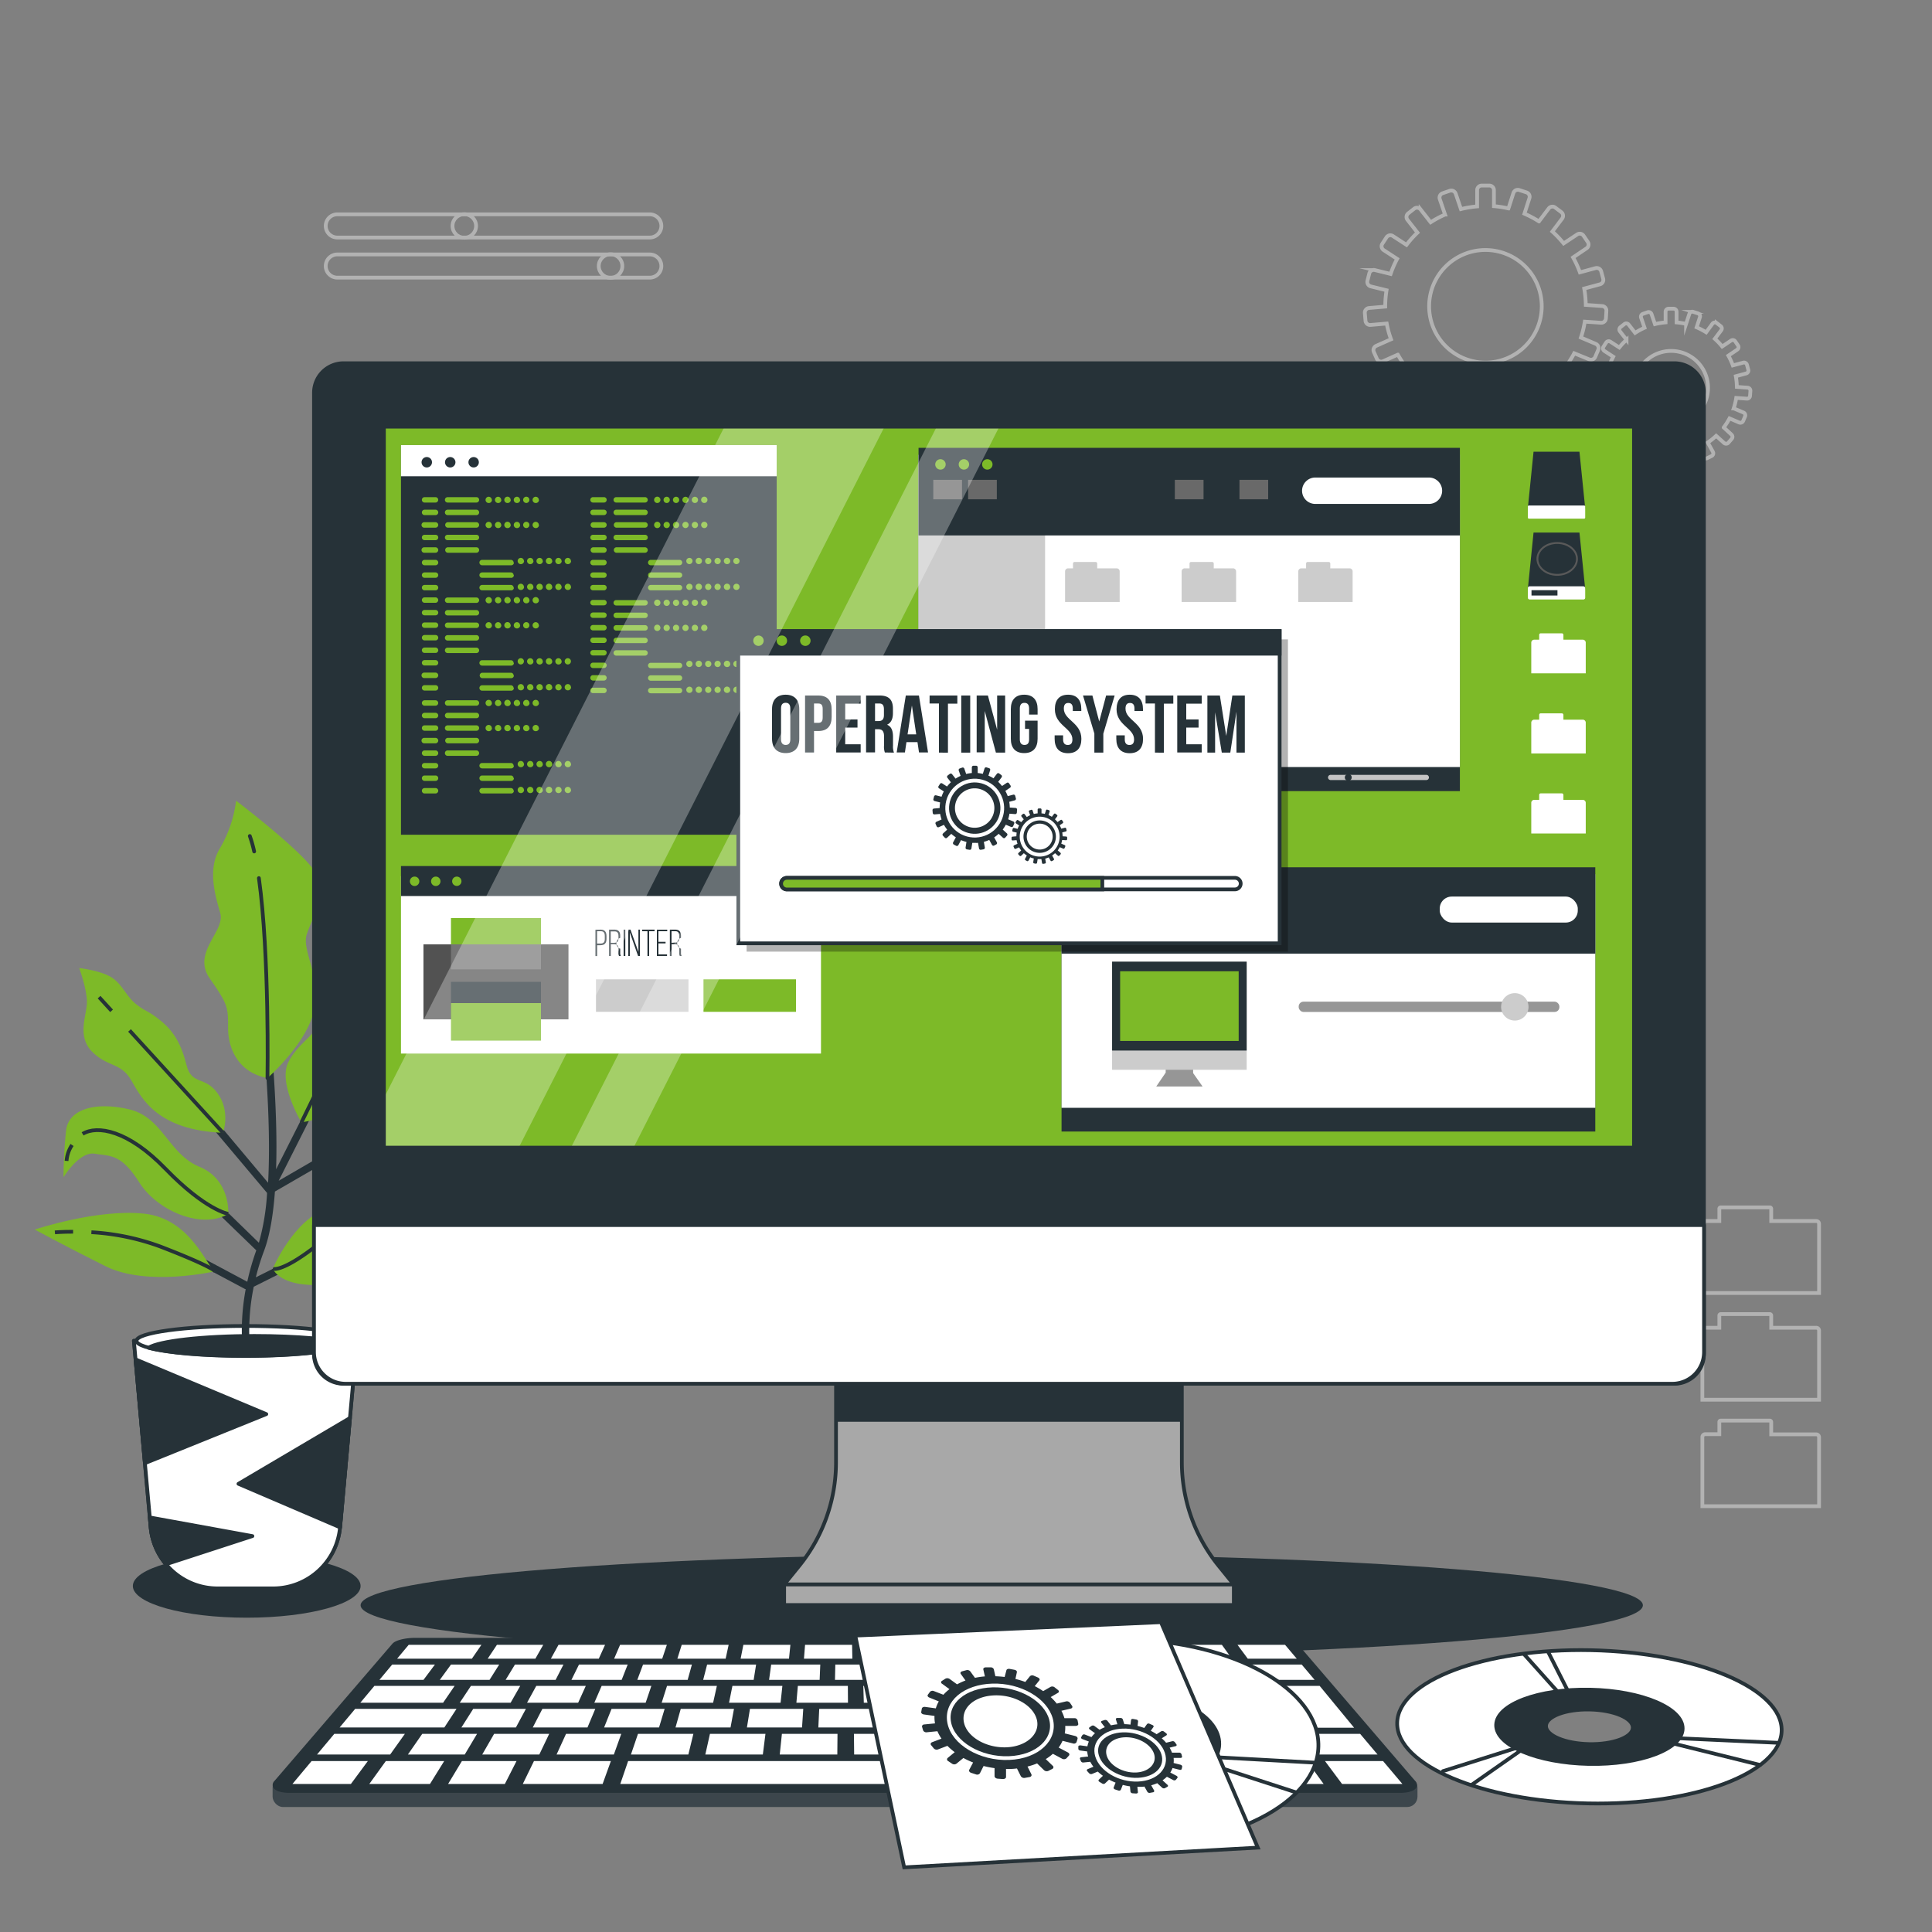 <svg xmlns="http://www.w3.org/2000/svg" viewBox="0 0 500 500"><rect x="0" y="0" width="500" height="500" fill="#808080" stroke="none"/><g id="freepik--Plants--inject-37"><ellipse cx="63.85" cy="410.45" rx="29.47" ry="8.21" style="fill:#263238"></ellipse><path d="M56.29,411.07H70.73A17.37,17.37,0,0,0,88,395.26L92.37,347H34.65L39,395.26A17.37,17.37,0,0,0,56.29,411.07Z" style="fill:#fff;stroke:#263238;stroke-linecap:round;stroke-linejoin:round;stroke-width:0.966px"></path><path d="M56.29,411.07H70.73A17.37,17.37,0,0,0,88,395.26L92.37,347H34.65L39,395.26A17.37,17.37,0,0,0,56.29,411.07Z" style="fill:#fff;stroke:#263238;stroke-linecap:round;stroke-linejoin:round;stroke-width:0.966px"></path><path d="M39,395.26l-.23-2.55,26.55,4.83L43,404.81A17.27,17.27,0,0,1,39,395.26Z" style="fill:#263238;stroke:#263238;stroke-linecap:round;stroke-linejoin:round;stroke-width:0.966px"></path><polygon points="88.02 395.28 61.71 384.01 90.57 366.98 88.02 395.28" style="fill:#263238;stroke:#263238;stroke-linecap:round;stroke-linejoin:round;stroke-width:0.966px"></polygon><polygon points="68.92 365.97 37.5 378.67 35.08 351.8 68.92 365.97" style="fill:#263238;stroke:#263238;stroke-linecap:round;stroke-linejoin:round;stroke-width:0.966px"></polygon><path d="M35.33,347c0,2.14,12.59,3.88,28.11,3.88s28.12-1.74,28.12-3.88S79,343.16,63.44,343.16,35.33,344.89,35.33,347Z" style="fill:#fff;stroke:#263238;stroke-linecap:round;stroke-linejoin:round;stroke-width:0.966px"></path><path d="M63.44,350.92c-10.93,0-20.39-.86-25-2.12,2.74-1.75,14-3.06,27.47-3.06,10.93,0,20.4.87,25,2.12C88.18,349.61,76.92,350.92,63.44,350.92Z" style="fill:#263238;stroke:#263238;stroke-linecap:round;stroke-linejoin:round;stroke-width:0.966px"></path><path d="M93,294.6a1,1,0,0,0-1.32-.36L72.12,305.58l10.15-20.1a1,1,0,1,0-1.73-.87l-9.09,18C72,286.33,70,267.18,69,257.05c-.35-3.45-.6-5.94-.6-6.77a1,1,0,1,0-1.93,0c0,.93.24,3.33.61,7,1.09,10.84,3.24,32.07,2.3,48.82L51.67,285a1,1,0,0,0-1.48,1.25l18.86,22.4,0,0,0,.05.07,0A59.82,59.82,0,0,1,67,321.62L53,308a1,1,0,0,0-1.35,1.39l14.68,14.2A63.58,63.58,0,0,0,64,331.69l-.06,0-17.24-9.2a1,1,0,0,0-.91,1.71l17.68,9.43.12,0A58.25,58.25,0,0,0,62.64,347a1,1,0,0,0,1,.92h0a1,1,0,0,0,.92-1A56.09,56.09,0,0,1,65.67,333l15.16-7.58a1,1,0,0,0,.44-1.3,1,1,0,0,0-1.3-.43l-13.76,6.88a61.23,61.23,0,0,1,2.13-6.86c1.5-4,2.37-9.34,2.81-15.34l21.52-12.45A1,1,0,0,0,93,294.6Z" style="fill:#263238"></path><path d="M69.22,279s10.83-9.48,12.19-18.28-3.39-14.89-2-19,5.41-10.82,2-16.24S61.1,207.22,61.1,207.22A32.07,32.07,0,0,1,57,219.4c-3.38,5.41-1.35,12.18,0,16.92s-7.44,10.15-2.7,16.92,4.73,7.44,4.73,12.86S61.78,277.6,69.22,279Z" style="fill:#7DBA28"></path><path d="M57.72,293.17s2-5.42-1.35-10.15-6.77-2-8.12-7.45-3.39-8.8-6.77-11.5-3.39-2-6.09-4.06-3.39-4.74-6.09-6.77-8.8-2.71-8.8-2.71,2,5.42,2,8.8-2.71,8.8,1.35,12.86,7.45,2.71,10.15,7.44S40.8,292.49,57.72,293.17Z" style="fill:#7DBA28"></path><path d="M59.07,314.15s.68-8.8-7.44-12.18-9.48-12.86-18.27-14.89-15.57,0-16.25,5.41a118.68,118.68,0,0,0-.67,12.18s4.06-6.76,8.12-6.09,6.77,0,11.5,7.45S52.31,318.21,59.07,314.15Z" style="fill:#7DBA28"></path><path d="M55.69,329c-2-.68-6.09-13.54-18.27-14.89S9,318.21,9,318.21s7.45,4.06,18.28,9.47S55.69,329,55.69,329Z" style="fill:#7DBA28"></path><path d="M70.58,328.36S76,315.5,84.79,312.79s11.51,1.36,16.24,4.74,8.12,5.42,8.12,5.42-5.41-2-10.82,3.38-12.86,6.77-19.63,6.09S70.58,328.36,70.58,328.36Z" style="fill:#7DBA28"></path><path d="M83.44,299.94s0-3.39,4.06-10.83,4.74-14.89,12.86-16.25,8.79-2,13.53-5.41,16.24,2.71,19,5.41a34.79,34.79,0,0,1,4.06,4.74s-8.8-.67-12.18,3.39-10.83,7.44-14.21,8.79-6.77-1.35-10.15,4.06S94.27,301.29,83.44,299.94Z" style="fill:#7DBA28"></path><path d="M78,290.46s-6.09-10.15-3.38-15.56,8.12-7.45,7.44-10.83-3.38-7.45,0-12.18,6.09-2.71,10.16-5.42a123.59,123.59,0,0,0,10.15-8.12s1.35,14.21,0,21S97,266.77,97,272.19s-2.7,8.8-6.09,12.86S78,290.46,78,290.46Z" style="fill:#7DBA28"></path><line x1="28.88" y1="261.6" x2="25.64" y2="258.06" style="fill:none;stroke:#263238;stroke-miterlimit:10;stroke-width:0.966px"></line><line x1="57.72" y1="293.17" x2="33.52" y2="266.68" style="fill:none;stroke:#263238;stroke-miterlimit:10;stroke-width:0.966px"></line><path d="M65.78,220.36a33.38,33.38,0,0,0-1.13-4" style="fill:none;stroke:#263238;stroke-linecap:round;stroke-linejoin:round;stroke-width:0.966px"></path><path d="M69.22,279s.55-31.91-2.22-51.75" style="fill:none;stroke:#263238;stroke-linecap:round;stroke-linejoin:round;stroke-width:0.966px"></path><line x1="97.18" y1="251.29" x2="99.3" y2="246.96" style="fill:none;stroke:#263238;stroke-miterlimit:10;stroke-width:0.966px"></line><line x1="78.02" y1="290.46" x2="94.14" y2="257.5" style="fill:none;stroke:#263238;stroke-miterlimit:10;stroke-width:0.966px"></line><path d="M120.46,274a18.52,18.52,0,0,1,2.38-.16h4.71" style="fill:none;stroke:#263238;stroke-miterlimit:10;stroke-width:0.966px"></path><path d="M83.44,299.94c1.06.16,7.11-7.91,17.54-16a61.5,61.5,0,0,1,12.58-7.86" style="fill:none;stroke:#263238;stroke-miterlimit:10;stroke-width:0.966px"></path><path d="M18.65,296.32a8.41,8.41,0,0,0-1.42,4.12" style="fill:none;stroke:#263238;stroke-miterlimit:10;stroke-width:0.966px"></path><path d="M59.07,314.15s-5.85-.93-16.28-11.7c-9.69-10-17.63-11.29-21.41-9" style="fill:none;stroke:#263238;stroke-miterlimit:10;stroke-width:0.966px"></path><path d="M96.32,319c1.62.27,3.07.67,4.32,1" style="fill:none;stroke:#263238;stroke-miterlimit:10;stroke-width:0.966px"></path><path d="M70.58,328.36s2.15,1,10.55-5.39a19.61,19.61,0,0,1,9.7-4.18" style="fill:none;stroke:#263238;stroke-miterlimit:10;stroke-width:0.966px"></path><path d="M18.92,318.77c-2.91,0-4.71.16-4.71.16" style="fill:none;stroke:#263238;stroke-miterlimit:10;stroke-width:0.966px"></path><path d="M55.69,329s-1.13-1.36-14.24-6.41a62,62,0,0,0-17.8-3.69" style="fill:none;stroke:#263238;stroke-miterlimit:10;stroke-width:0.966px"></path></g><g id="freepik--Graphics--inject-37"><path d="M470.05,316H458.39v-3.18a.35.35,0,0,0-.35-.35H445.31a.35.35,0,0,0-.35.35V316H441.3a.73.73,0,0,0-.73.72v17.91h30.2V316.74A.72.72,0,0,0,470.05,316Z" style="fill:none;stroke:#b2b2b2;stroke-miterlimit:10;stroke-width:0.974px"></path><path d="M470.05,343.62H458.39v-3.18a.35.35,0,0,0-.35-.35H445.31a.35.35,0,0,0-.35.35v3.18H441.3a.73.73,0,0,0-.73.72v17.91h30.2V344.34A.72.72,0,0,0,470.05,343.62Z" style="fill:none;stroke:#b2b2b2;stroke-miterlimit:10;stroke-width:0.974px"></path><path d="M470.05,371.21H458.39V368a.35.35,0,0,0-.35-.35H445.31a.35.35,0,0,0-.35.35v3.17H441.3a.73.73,0,0,0-.73.73v17.91h30.2V371.94A.73.73,0,0,0,470.05,371.21Z" style="fill:none;stroke:#b2b2b2;stroke-miterlimit:10;stroke-width:0.974px"></path><path d="M414.59,79.2l-4.19-.29a25.69,25.69,0,0,0-.41-4.23l4.06-1.09a1.19,1.19,0,0,0,.85-1.46l-.51-1.89a1.2,1.2,0,0,0-1.46-.85l-4.05,1.09a26,26,0,0,0-1.77-3.86l3.48-2.35a1.19,1.19,0,0,0,.32-1.66L409.82,61a1.2,1.2,0,0,0-1.66-.32L404.67,63a26.54,26.54,0,0,0-2.92-3.08l2.53-3.35a1.2,1.2,0,0,0-.23-1.68l-1.57-1.18a1.19,1.19,0,0,0-1.67.24l-2.53,3.35a26.86,26.86,0,0,0-3.76-2l1.29-4a1.19,1.19,0,0,0-.77-1.51l-1.86-.61a1.2,1.2,0,0,0-1.51.77l-1.29,4a24.42,24.42,0,0,0-3.75-.59V49.21a1.19,1.19,0,0,0-1.2-1.19h-1.95a1.19,1.19,0,0,0-1.2,1.19v4.21a26.35,26.35,0,0,0-4.19.69l-1.36-4a1.21,1.21,0,0,0-1.52-.74l-1.86.64a1.2,1.2,0,0,0-.74,1.52l1.37,4a25.84,25.84,0,0,0-3.73,2l-2.59-3.31A1.19,1.19,0,0,0,366,54l-1.54,1.21a1.2,1.2,0,0,0-.21,1.68l2.59,3.31A25.71,25.71,0,0,0,364,63.37l-3.53-2.29a1.19,1.19,0,0,0-1.65.35l-1.07,1.64a1.2,1.2,0,0,0,.35,1.66L361.58,67a25.09,25.09,0,0,0-1.69,3.9l-4.07-1a1.19,1.19,0,0,0-1.45.87l-.48,1.9a1.2,1.2,0,0,0,.87,1.45l4.08,1a25.7,25.7,0,0,0-.34,4.14s0,.06,0,.09l-4.19.36a1.21,1.21,0,0,0-1.09,1.3l.17,2a1.2,1.2,0,0,0,1.3,1.09l4.19-.37A24.29,24.29,0,0,0,360,87.8l-3.84,1.71a1.2,1.2,0,0,0-.61,1.58l.8,1.79a1.2,1.2,0,0,0,1.58.61l3.83-1.71a27.06,27.06,0,0,0,2.35,3.53L361,98.18a1.19,1.19,0,0,0-.06,1.69l1.33,1.43a1.2,1.2,0,0,0,1.7.06L367,98.5a25,25,0,0,0,3.37,2.58l-2,3.71a1.2,1.2,0,0,0,.5,1.62l1.73.92a1.18,1.18,0,0,0,1.61-.5l2-3.7a26.45,26.45,0,0,0,4,1.34l-.66,4.15a1.21,1.21,0,0,0,1,1.37l1.93.31a1.2,1.2,0,0,0,1.37-1l.66-4.15c.63,0,1.26.07,1.9.07.79,0,1.57,0,2.34-.11l.73,4.14a1.2,1.2,0,0,0,1.39,1l1.93-.34a1.19,1.19,0,0,0,1-1.38l-.73-4.13a26,26,0,0,0,4-1.43l2,3.68a1.2,1.2,0,0,0,1.63.46l1.71-1a1.19,1.19,0,0,0,.47-1.62l-2-3.67a26.33,26.33,0,0,0,3.31-2.65l3.13,2.81a1.18,1.18,0,0,0,1.69-.09l1.31-1.45a1.2,1.2,0,0,0-.09-1.69L405.13,95a27.13,27.13,0,0,0,2.28-3.58L411.27,93a1.2,1.2,0,0,0,1.57-.63l.77-1.81A1.2,1.2,0,0,0,413,89l-3.86-1.64a24.74,24.74,0,0,0,1-4.12l4.19.29a1.2,1.2,0,0,0,1.28-1.11l.13-2A1.19,1.19,0,0,0,414.59,79.2ZM384.46,93.84A14.57,14.57,0,1,1,399,79.27,14.57,14.57,0,0,1,384.46,93.84Z" style="fill:none;stroke:#b2b2b2;stroke-miterlimit:10;stroke-width:0.974px"></path><path d="M452.25,100.33l-2.75-.2a17.92,17.92,0,0,0-.27-2.76l2.66-.72a.79.79,0,0,0,.56-1l-.34-1.24a.79.79,0,0,0-1-.55l-2.65.71a17.55,17.55,0,0,0-1.16-2.53l2.28-1.54a.79.79,0,0,0,.22-1.09l-.72-1.06a.78.78,0,0,0-1.09-.21l-2.29,1.54a16.6,16.6,0,0,0-1.91-2l1.66-2.2a.78.78,0,0,0-.16-1.1l-1-.77a.79.79,0,0,0-1.1.15L441.55,86a18,18,0,0,0-2.46-1.29l.85-2.61a.79.79,0,0,0-.51-1l-1.22-.39a.77.77,0,0,0-1,.5l-.86,2.62a16.26,16.26,0,0,0-2.45-.39V80.68a.78.78,0,0,0-.78-.79h-1.29a.78.78,0,0,0-.78.79v2.75a17.73,17.73,0,0,0-2.75.45l-.89-2.6a.78.78,0,0,0-1-.48l-1.21.42a.78.78,0,0,0-.49,1l.9,2.6a18.06,18.06,0,0,0-2.45,1.33L421.49,84a.78.78,0,0,0-1.1-.13l-1,.79a.78.78,0,0,0-.14,1.1l1.7,2.17a17.38,17.38,0,0,0-1.88,2l-2.31-1.5a.79.79,0,0,0-1.09.23l-.7,1.08a.78.78,0,0,0,.24,1.08l2.3,1.5a18.71,18.71,0,0,0-1.11,2.55l-2.67-.66a.78.78,0,0,0-1,.57L412.46,96A.78.78,0,0,0,413,97l2.67.67a17.32,17.32,0,0,0-.21,2.72v.05l-2.75.24a.78.78,0,0,0-.71.85l.11,1.28a.78.78,0,0,0,.85.71l2.75-.24a17.23,17.23,0,0,0,.69,2.7l-2.51,1.12a.77.77,0,0,0-.4,1l.52,1.17a.78.78,0,0,0,1,.4l2.51-1.12a17.29,17.29,0,0,0,1.54,2.32l-2,1.88a.8.8,0,0,0,0,1.11l.88.94a.79.79,0,0,0,1.11,0l2-1.87a18.19,18.19,0,0,0,2.21,1.69L422,117.1a.78.78,0,0,0,.32,1.06l1.13.6a.78.78,0,0,0,1.06-.32l1.3-2.43a15.62,15.62,0,0,0,2.63.88l-.43,2.72a.8.8,0,0,0,.66.9l1.26.2a.79.79,0,0,0,.9-.65l.43-2.73c.41,0,.83,0,1.24,0s1,0,1.54-.07l.48,2.71a.78.78,0,0,0,.91.64l1.26-.22a.79.79,0,0,0,.64-.91l-.48-2.71a16.61,16.61,0,0,0,2.62-.93l1.34,2.41a.77.77,0,0,0,1.06.3L443,118a.79.79,0,0,0,.3-1.07l-1.33-2.4a16.54,16.54,0,0,0,2.17-1.74l2.05,1.85a.79.79,0,0,0,1.11-.06l.86-1a.79.79,0,0,0-.06-1.11l-2-1.84a18,18,0,0,0,1.5-2.35l2.53,1.08a.79.79,0,0,0,1-.42l.5-1.18a.79.79,0,0,0-.41-1l-2.54-1.07a16.46,16.46,0,0,0,.65-2.71l2.75.19a.78.78,0,0,0,.83-.73l.09-1.28A.77.77,0,0,0,452.25,100.33Zm-19.76,9.59a9.55,9.55,0,1,1,9.55-9.54A9.54,9.54,0,0,1,432.49,109.92Z" style="fill:none;stroke:#b2b2b2;stroke-miterlimit:10;stroke-width:0.974px"></path><path d="M168.16,71.85H87.3a3,3,0,0,1-3-3h0a3,3,0,0,1,3-3h80.86a3,3,0,0,1,3,3h0A3,3,0,0,1,168.16,71.85Z" style="fill:none;stroke:#b2b2b2;stroke-miterlimit:10;stroke-width:0.974px"></path><circle cx="158.01" cy="68.85" r="3.05" style="fill:none;stroke:#b2b2b2;stroke-miterlimit:10;stroke-width:0.974px"></circle><path d="M168.16,61.47H87.3a3,3,0,0,1-3-3h0a3,3,0,0,1,3-3h80.86a3,3,0,0,1,3,3h0A3,3,0,0,1,168.16,61.47Z" style="fill:none;stroke:#b2b2b2;stroke-miterlimit:10;stroke-width:0.974px"></path><circle cx="120.16" cy="58.48" r="3.05" style="fill:none;stroke:#b2b2b2;stroke-miterlimit:10;stroke-width:0.974px"></circle></g><g id="freepik--Device--inject-37"><path d="M425.18,415.44c0,7.3-74.29,13.21-165.93,13.21S93.32,422.74,93.32,415.44s74.29-13.2,165.93-13.2S425.18,408.15,425.18,415.44Z" style="fill:#263238"></path><rect x="92.53" y="106.48" width="337.17" height="194.47" style="fill:#7DBA28;stroke:#263238;stroke-miterlimit:10;stroke-width:0.966px"></rect><rect x="103.77" y="226.72" width="108.7" height="45.94" style="fill:#fff"></rect><rect x="103.77" y="224.13" width="108.7" height="7.76" style="fill:#263238"></rect><path d="M108.52,228.07a1.22,1.22,0,1,1-1.21-1.21A1.21,1.21,0,0,1,108.52,228.07Z" style="fill:#7DBA28"></path><path d="M114,228.07a1.22,1.22,0,1,1-1.22-1.21A1.22,1.22,0,0,1,114,228.07Z" style="fill:#7DBA28"></path><circle cx="118.22" cy="228.07" r="1.21" style="fill:#7DBA28"></circle><rect x="116.71" y="237.6" width="23.29" height="9.71" style="fill:#7DBA28"></rect><rect x="109.59" y="244.4" width="37.53" height="19.41" style="fill:#525252"></rect><rect x="116.71" y="244.4" width="23.29" height="6.47" style="fill:#757575"></rect><rect x="116.71" y="254.1" width="23.29" height="9.71" style="fill:#263238"></rect><rect x="116.71" y="259.6" width="23.29" height="9.71" style="fill:#7DBA28"></rect><rect x="154.24" y="253.45" width="23.94" height="8.41" style="fill:#ccc"></rect><rect x="182.06" y="253.45" width="23.94" height="8.41" style="fill:#7DBA28"></rect><path d="M155.5,240.59c1.05,0,1.46.66,1.46,1.66V243c0,1.08-.49,1.62-1.57,1.62h-.85v2.8h-.44v-6.81Zm-.11,3.6c.78,0,1.13-.35,1.13-1.18v-.79c0-.74-.26-1.22-1-1.22h-1v3.19Z" style="fill:#263238"></path><path d="M159.05,240.59c1,0,1.46.58,1.46,1.54v.59a1.49,1.49,0,0,0,0,2.8v1.06a1.52,1.52,0,0,0,.17.82h-.47a1.58,1.58,0,0,1-.15-.82v-1.07c0-.9-.49-1.16-1.27-1.16h-.71v3.05h-.45v-6.81ZM158.8,244c.8,0,1.26-.23,1.26-1.14v-.64c0-.73-.28-1.17-1-1.17h-1V244Z" style="fill:#263238"></path><path d="M161.83,240.59v6.81h-.44v-6.81Z" style="fill:#263238"></path><path d="M163,247.4h-.41v-6.81h.58l2.05,5.75v-5.75h.4v6.81h-.49L163,241.33Z" style="fill:#263238"></path><path d="M167.56,247.4V241h-1.38v-.41h3.22V241H168v6.4Z" style="fill:#263238"></path><path d="M172.25,243.74v.41H170.4V247h2.23v.41H170v-6.81h2.68V241H170.4v2.74Z" style="fill:#263238"></path><path d="M174.78,240.59c1,0,1.46.58,1.46,1.54v.59a1.49,1.49,0,0,0,0,2.8v1.06a1.52,1.52,0,0,0,.17.82h-.47a1.58,1.58,0,0,1-.15-.82v-1.07c0-.9-.49-1.16-1.27-1.16h-.71v3.05h-.45v-6.81Zm-.25,3.36c.8,0,1.26-.23,1.26-1.14v-.64c0-.73-.28-1.17-1-1.17h-1V244Z" style="fill:#263238"></path><rect x="237.72" y="117.7" width="140.1" height="87.04" style="fill:#263238"></rect><rect x="237.72" y="117.7" width="140.1" height="80.81" style="fill:#fff"></rect><rect x="237.72" y="117.7" width="32.75" height="80.81" style="fill:#ccc"></rect><rect x="237.72" y="115.9" width="140.1" height="22.67" style="fill:#263238"></rect><path d="M244.74,120.19a1.35,1.35,0,1,1-1.35-1.35A1.35,1.35,0,0,1,244.74,120.19Z" style="fill:#7DBA28"></path><circle cx="249.46" cy="120.19" r="1.35" style="fill:#7DBA28"></circle><circle cx="255.52" cy="120.19" r="1.35" style="fill:#7DBA28"></circle><path d="M369.81,130.9H340.39a3.9,3.9,0,0,1-3.9-3.9h0a3.91,3.91,0,0,1,3.9-3.9h29.42a3.91,3.91,0,0,1,3.9,3.9h0A3.9,3.9,0,0,1,369.81,130.9Z" style="fill:#fff;stroke:#263238;stroke-miterlimit:10;stroke-width:0.966px"></path><rect x="320.29" y="123.7" width="8.4" height="6" style="fill:#696969;stroke:#263238;stroke-miterlimit:10;stroke-width:0.966px"></rect><rect x="303.56" y="123.7" width="8.4" height="6" style="fill:#696969;stroke:#263238;stroke-miterlimit:10;stroke-width:0.966px"></rect><rect x="241.05" y="123.7" width="8.4" height="6" style="fill:#696969;stroke:#263238;stroke-miterlimit:10;stroke-width:0.966px"></rect><rect x="250.06" y="123.7" width="8.4" height="6" style="fill:#696969;stroke:#263238;stroke-miterlimit:10;stroke-width:0.966px"></rect><path d="M276.41,147.09H289a.77.77,0,0,1,.77.77v7.93a0,0,0,0,1,0,0H275.64a0,0,0,0,1,0,0v-7.93A.77.77,0,0,1,276.41,147.09Z" style="fill:#ccc"></path><rect x="277.69" y="145.44" width="6.27" height="3.26" rx="0.38" style="fill:#ccc"></rect><path d="M306.57,147.09h12.56a.77.77,0,0,1,.77.77v7.93a0,0,0,0,1,0,0H305.8a0,0,0,0,1,0,0v-7.93A.77.77,0,0,1,306.57,147.09Z" style="fill:#ccc"></path><rect x="307.85" y="145.44" width="6.27" height="3.26" rx="0.38" style="fill:#ccc"></rect><path d="M336.73,147.09h12.56a.77.77,0,0,1,.77.77v7.93a0,0,0,0,1,0,0H336a0,0,0,0,1,0,0v-7.93A.77.77,0,0,1,336.73,147.09Z" style="fill:#ccc"></path><rect x="338.01" y="145.44" width="6.27" height="3.26" rx="0.38" style="fill:#ccc"></rect><path d="M276.41,166.9H289a.77.77,0,0,1,.77.77v7.93a0,0,0,0,1,0,0H275.64a0,0,0,0,1,0,0v-7.93A.77.77,0,0,1,276.41,166.9Z" style="fill:#ccc"></path><rect x="277.69" y="165.25" width="6.27" height="3.26" rx="0.38" style="fill:#ccc"></rect><path d="M306.57,166.9h12.56a.77.77,0,0,1,.77.77v7.93a0,0,0,0,1,0,0H305.8a0,0,0,0,1,0,0v-7.93A.77.77,0,0,1,306.57,166.9Z" style="fill:#ccc"></path><rect x="307.85" y="165.25" width="6.27" height="3.26" rx="0.38" style="fill:#ccc"></rect><path d="M369.13,201.88H344.37a.68.68,0,0,1-.68-.67h0a.68.68,0,0,1,.68-.68h24.76a.68.68,0,0,1,.68.68h0A.68.68,0,0,1,369.13,201.88Z" style="fill:#c4c4c4"></path><path d="M349.82,201.19a.89.89,0,1,1-.88-.88A.88.88,0,0,1,349.82,201.19Z" style="fill:#263238"></path><rect x="274.73" y="226.22" width="138.13" height="66.62" style="fill:#263238"></rect><rect x="274.73" y="226.22" width="138.13" height="60.48" style="fill:#fff"></rect><rect x="274.73" y="224.45" width="138.13" height="22.35" style="fill:#263238"></rect><path d="M281.66,228.68a1.33,1.33,0,1,1-1.33-1.33A1.34,1.34,0,0,1,281.66,228.68Z" style="fill:#7DBA28"></path><path d="M287.64,228.68a1.33,1.33,0,1,1-1.33-1.33A1.34,1.34,0,0,1,287.64,228.68Z" style="fill:#7DBA28"></path><path d="M293.62,228.68a1.33,1.33,0,1,1-1.33-1.33A1.34,1.34,0,0,1,293.62,228.68Z" style="fill:#7DBA28"></path><rect x="372.12" y="231.55" width="36.69" height="7.69" rx="3.58" style="fill:#fff;stroke:#263238;stroke-miterlimit:10;stroke-width:0.966px"></rect><rect x="278.02" y="232.14" width="8.29" height="5.92" style="fill:#696969;stroke:#263238;stroke-miterlimit:10;stroke-width:0.966px"></rect><rect x="286.9" y="232.14" width="8.29" height="5.92" style="fill:#696969;stroke:#263238;stroke-miterlimit:10;stroke-width:0.966px"></rect><rect x="296.67" y="232.14" width="15.56" height="5.92" style="fill:#696969;stroke:#263238;stroke-miterlimit:10;stroke-width:0.966px"></rect><polygon points="311.23 281.19 299.23 281.19 301.68 277.59 301.68 274.31 308.78 274.31 308.78 277.71 311.23 281.19" style="fill:#969696"></polygon><rect x="287.81" y="248.88" width="34.83" height="27.98" style="fill:#ccc"></rect><rect x="287.81" y="248.88" width="34.83" height="23" style="fill:#263238"></rect><rect x="289.89" y="251.36" width="30.68" height="18.03" style="fill:#7DBA28"></rect><rect x="336.1" y="259.23" width="67.47" height="2.66" rx="1.24" style="fill:#969696"></rect><circle cx="392.03" cy="260.57" r="3.55" style="fill:#ccc"></circle><rect x="103.77" y="115.19" width="97.24" height="100.84" style="fill:#263238"></rect><rect x="103.77" y="115.19" width="97.24" height="8.07" style="fill:#fff"></rect><path d="M112.71,130.06h-2.83a.7.7,0,1,1,0-1.4h2.83a.7.7,0,1,1,0,1.4Zm.71,2.55a.7.7,0,0,0-.71-.7h-2.83a.7.7,0,1,0,0,1.4h2.83A.7.7,0,0,0,113.42,132.61Zm0,3.24a.71.71,0,0,0-.71-.7h-2.83a.71.71,0,1,0,0,1.41h2.83A.71.71,0,0,0,113.42,135.85Zm0,3.25a.7.7,0,0,0-.71-.7h-2.83a.7.7,0,1,0,0,1.4h2.83A.7.7,0,0,0,113.42,139.1Zm0,3.25a.71.71,0,0,0-.71-.71h-2.83a.71.71,0,1,0,0,1.41h2.83A.71.71,0,0,0,113.42,142.35Zm0,3.24a.7.7,0,0,0-.71-.7h-2.83a.7.7,0,1,0,0,1.4h2.83A.7.7,0,0,0,113.42,145.59Zm0,3.25a.7.7,0,0,0-.71-.7h-2.83a.7.7,0,1,0,0,1.4h2.83A.71.71,0,0,0,113.42,148.84Zm0,3.24a.7.7,0,0,0-.71-.7h-2.83a.7.7,0,1,0,0,1.4h2.83A.7.7,0,0,0,113.42,152.08ZM124,129.36a.7.7,0,0,0-.7-.7h-7.46a.7.7,0,0,0,0,1.4h7.46A.7.7,0,0,0,124,129.36Zm0,3.25a.7.7,0,0,0-.7-.7h-7.46a.7.7,0,1,0,0,1.4h7.46A.7.7,0,0,0,124,132.61Zm0,3.24a.7.7,0,0,0-.7-.7h-7.46a.71.71,0,0,0,0,1.41h7.46A.7.7,0,0,0,124,135.85Zm0,3.25a.7.7,0,0,0-.7-.7h-7.46a.7.7,0,1,0,0,1.4h7.46A.7.7,0,0,0,124,139.1Zm0,3.25a.7.7,0,0,0-.7-.71h-7.46a.71.71,0,0,0,0,1.41h7.46A.7.7,0,0,0,124,142.35Zm8.92,3.24a.7.7,0,0,0-.7-.7h-7.45a.7.7,0,0,0,0,1.4h7.45A.7.7,0,0,0,133,145.59Zm0,3.25a.7.7,0,0,0-.7-.7h-7.45a.7.7,0,0,0,0,1.4h7.45A.7.7,0,0,0,133,148.84Zm0,3.24a.7.7,0,0,0-.7-.7h-7.45a.7.7,0,0,0,0,1.4h7.45A.7.7,0,0,0,133,152.08Zm-5.64-22.72a.81.81,0,1,0-.81.82A.81.81,0,0,0,127.32,129.36Zm2.43,0a.81.81,0,1,0-.81.82A.81.81,0,0,0,129.75,129.36Zm2.44,0a.82.82,0,1,0-.81.82A.82.82,0,0,0,132.19,129.36Zm2.43,0a.81.81,0,1,0-.81.82A.81.81,0,0,0,134.62,129.36Zm2.43,0a.81.81,0,0,0-1.62,0,.81.81,0,1,0,1.62,0Zm2.44,0a.81.81,0,1,0-.81.82A.81.81,0,0,0,139.49,129.36Zm-12.17,6.49a.81.81,0,1,0-.81.82A.81.81,0,0,0,127.32,135.85Zm2.43,0a.81.81,0,1,0-.81.82A.81.81,0,0,0,129.75,135.85Zm2.44,0a.82.82,0,1,0-.81.82A.82.82,0,0,0,132.19,135.85Zm2.43,0a.81.81,0,1,0-.81.82A.81.81,0,0,0,134.62,135.85Zm2.43,0a.81.81,0,0,0-1.62,0,.81.81,0,1,0,1.62,0Zm2.44,0a.81.81,0,1,0-.81.82A.81.81,0,0,0,139.49,135.85Zm-3.86,9.34a.81.81,0,1,0-.81.81A.82.82,0,0,0,135.63,145.19Zm2.44,0a.81.81,0,1,0-.81.81A.82.82,0,0,0,138.07,145.19Zm2.43,0a.81.81,0,1,0-.81.81A.82.82,0,0,0,140.5,145.19Zm2.44,0a.82.82,0,1,0-.81.81A.82.82,0,0,0,142.94,145.19Zm2.43,0a.81.81,0,1,0-.81.81A.82.82,0,0,0,145.37,145.19Zm2.43,0a.81.81,0,1,0-.81.81A.82.82,0,0,0,147.8,145.19Zm-12.17,6.69a.81.81,0,1,0-.81.81A.81.81,0,0,0,135.63,151.88Zm2.44,0a.81.81,0,1,0-.81.81A.81.81,0,0,0,138.07,151.88Zm2.43,0a.81.81,0,1,0-.81.81A.81.81,0,0,0,140.5,151.88Zm2.44,0a.82.82,0,1,0-.81.81A.81.81,0,0,0,142.94,151.88Zm2.43,0a.81.81,0,1,0-.81.81A.81.81,0,0,0,145.37,151.88Zm2.43,0a.81.81,0,1,0-.81.81A.81.81,0,0,0,147.8,151.88Z" style="fill:#7DBA28"></path><path d="M112.71,156h-2.83a.7.7,0,1,1,0-1.4h2.83a.7.7,0,1,1,0,1.4Zm.71,2.55a.7.7,0,0,0-.71-.7h-2.83a.7.7,0,1,0,0,1.4h2.83A.7.7,0,0,0,113.42,158.58Zm0,3.24a.71.71,0,0,0-.71-.7h-2.83a.7.7,0,1,0,0,1.4h2.83A.7.7,0,0,0,113.42,161.82Zm0,3.25a.7.7,0,0,0-.71-.7h-2.83a.7.7,0,1,0,0,1.4h2.83A.7.7,0,0,0,113.42,165.07Zm0,3.24a.71.71,0,0,0-.71-.7h-2.83a.7.7,0,1,0,0,1.4h2.83A.7.7,0,0,0,113.42,168.31Zm0,3.25a.7.7,0,0,0-.71-.7h-2.83a.7.7,0,1,0,0,1.4h2.83A.7.7,0,0,0,113.42,171.56Zm0,3.25a.71.71,0,0,0-.71-.71h-2.83a.71.71,0,1,0,0,1.41h2.83A.71.71,0,0,0,113.42,174.81Zm0,3.24a.7.7,0,0,0-.71-.7h-2.83a.7.7,0,1,0,0,1.4h2.83A.7.7,0,0,0,113.42,178.05ZM124,155.33a.7.7,0,0,0-.7-.7h-7.46a.7.7,0,0,0,0,1.4h7.46A.7.7,0,0,0,124,155.33Zm0,3.25a.7.7,0,0,0-.7-.7h-7.46a.7.7,0,0,0,0,1.4h7.46A.7.7,0,0,0,124,158.58Zm0,3.24a.7.7,0,0,0-.7-.7h-7.46a.7.7,0,0,0,0,1.4h7.46A.7.7,0,0,0,124,161.82Zm0,3.25a.7.7,0,0,0-.7-.7h-7.46a.7.7,0,0,0,0,1.4h7.46A.7.7,0,0,0,124,165.07Zm0,3.24a.7.7,0,0,0-.7-.7h-7.46a.7.7,0,0,0,0,1.4h7.46A.7.7,0,0,0,124,168.31Zm8.92,3.25a.7.7,0,0,0-.7-.7h-7.45a.7.7,0,0,0,0,1.4h7.45A.7.7,0,0,0,133,171.56Zm0,3.25a.7.7,0,0,0-.7-.71h-7.45a.71.71,0,0,0,0,1.41h7.45A.7.7,0,0,0,133,174.81Zm0,3.24a.7.7,0,0,0-.7-.7h-7.45a.7.7,0,0,0,0,1.4h7.45A.7.7,0,0,0,133,178.05Zm-5.64-22.72a.81.81,0,1,0-.81.81A.81.81,0,0,0,127.32,155.33Zm2.43,0a.81.81,0,1,0-.81.81A.81.81,0,0,0,129.75,155.33Zm2.44,0a.82.82,0,1,0-.81.81A.82.82,0,0,0,132.19,155.33Zm2.43,0a.81.81,0,1,0-.81.81A.81.81,0,0,0,134.62,155.33Zm2.43,0a.81.81,0,1,0-.81.81A.81.81,0,0,0,137.05,155.33Zm2.44,0a.81.81,0,1,0-.81.81A.81.81,0,0,0,139.49,155.33Zm-12.17,6.49a.81.81,0,1,0-.81.82A.81.81,0,0,0,127.32,161.82Zm2.43,0a.81.81,0,1,0-.81.82A.81.81,0,0,0,129.75,161.82Zm2.44,0a.82.82,0,1,0-.81.82A.82.82,0,0,0,132.19,161.82Zm2.43,0a.81.81,0,1,0-.81.82A.81.81,0,0,0,134.62,161.82Zm2.43,0a.81.81,0,0,0-1.62,0,.81.81,0,1,0,1.62,0Zm2.44,0a.81.81,0,1,0-.81.82A.81.81,0,0,0,139.49,161.82Zm-3.86,9.33a.81.81,0,0,0-1.62,0,.81.81,0,1,0,1.62,0Zm2.44,0a.81.81,0,1,0-.81.82A.81.81,0,0,0,138.07,171.15Zm2.43,0a.81.81,0,1,0-.81.82A.81.81,0,0,0,140.5,171.15Zm2.44,0a.82.82,0,1,0-.81.82A.82.82,0,0,0,142.94,171.15Zm2.43,0a.81.81,0,1,0-.81.82A.81.81,0,0,0,145.37,171.15Zm2.43,0a.81.81,0,1,0-1.62,0,.81.81,0,1,0,1.62,0Zm-12.17,6.7a.81.81,0,1,0-.81.81A.81.81,0,0,0,135.63,177.85Zm2.44,0a.81.81,0,1,0-.81.81A.81.81,0,0,0,138.07,177.85Zm2.43,0a.81.81,0,1,0-.81.81A.81.81,0,0,0,140.5,177.85Zm2.44,0a.82.82,0,1,0-.81.81A.81.81,0,0,0,142.94,177.85Zm2.43,0a.81.81,0,1,0-.81.81A.81.81,0,0,0,145.37,177.85Zm2.43,0a.81.81,0,1,0-.81.81A.81.81,0,0,0,147.8,177.85Z" style="fill:#7DBA28"></path><path d="M112.71,182.63h-2.83a.7.7,0,1,1,0-1.4h2.83a.7.7,0,1,1,0,1.4Zm.71,2.54a.71.71,0,0,0-.71-.7h-2.83a.7.7,0,1,0,0,1.4h2.83A.7.7,0,0,0,113.42,185.17Zm0,3.25a.7.7,0,0,0-.71-.7h-2.83a.7.7,0,1,0,0,1.4h2.83A.7.7,0,0,0,113.42,188.42Zm0,3.25a.71.71,0,0,0-.71-.71h-2.83a.71.71,0,1,0,0,1.41h2.83A.71.71,0,0,0,113.42,191.67Zm0,3.24a.7.7,0,0,0-.71-.7h-2.83a.7.7,0,1,0,0,1.4h2.83A.7.7,0,0,0,113.42,194.91Zm0,3.25a.7.7,0,0,0-.71-.7h-2.83a.7.7,0,1,0,0,1.4h2.83A.71.71,0,0,0,113.42,198.16Zm0,3.24a.7.7,0,0,0-.71-.7h-2.83a.7.7,0,1,0,0,1.4h2.83A.7.7,0,0,0,113.42,201.4Zm0,3.25a.7.7,0,0,0-.71-.7h-2.83a.7.7,0,1,0,0,1.4h2.83A.71.71,0,0,0,113.42,204.65ZM124,181.93a.7.7,0,0,0-.7-.7h-7.46a.7.7,0,0,0,0,1.4h7.46A.7.7,0,0,0,124,181.93Zm0,3.24a.7.7,0,0,0-.7-.7h-7.46a.7.7,0,0,0,0,1.4h7.46A.7.7,0,0,0,124,185.17Zm0,3.25a.7.7,0,0,0-.7-.7h-7.46a.7.7,0,0,0,0,1.4h7.46A.7.7,0,0,0,124,188.42Zm0,3.25a.7.7,0,0,0-.7-.71h-7.46a.71.71,0,0,0,0,1.41h7.46A.7.7,0,0,0,124,191.67Zm0,3.24a.7.7,0,0,0-.7-.7h-7.46a.7.7,0,0,0,0,1.4h7.46A.7.7,0,0,0,124,194.91Zm8.92,3.25a.7.7,0,0,0-.7-.7h-7.45a.7.7,0,1,0,0,1.4h7.45A.7.7,0,0,0,133,198.16Zm0,3.24a.7.7,0,0,0-.7-.7h-7.45a.7.7,0,0,0,0,1.4h7.45A.7.7,0,0,0,133,201.4Zm0,3.25a.7.7,0,0,0-.7-.7h-7.45a.7.7,0,0,0,0,1.4h7.45A.7.7,0,0,0,133,204.65Zm-5.64-22.72a.81.81,0,1,0-.81.81A.81.81,0,0,0,127.32,181.93Zm2.43,0a.81.81,0,1,0-.81.81A.81.81,0,0,0,129.75,181.93Zm2.44,0a.82.82,0,1,0-.81.81A.81.81,0,0,0,132.19,181.93Zm2.43,0a.81.81,0,1,0-.81.81A.81.81,0,0,0,134.62,181.93Zm2.43,0a.81.81,0,1,0-.81.81A.81.81,0,0,0,137.05,181.93Zm2.44,0a.81.81,0,1,0-.81.81A.81.81,0,0,0,139.49,181.93Zm-12.17,6.49a.81.81,0,1,0-.81.81A.81.81,0,0,0,127.32,188.42Zm2.43,0a.81.81,0,1,0-.81.81A.81.81,0,0,0,129.75,188.42Zm2.44,0a.82.82,0,1,0-.81.81A.81.81,0,0,0,132.19,188.42Zm2.43,0a.81.81,0,1,0-.81.81A.81.81,0,0,0,134.62,188.42Zm2.43,0a.81.81,0,1,0-.81.81A.81.81,0,0,0,137.05,188.42Zm2.44,0a.81.81,0,1,0-.81.81A.81.81,0,0,0,139.49,188.42Zm-3.86,9.33a.81.81,0,1,0-.81.81A.81.81,0,0,0,135.63,197.75Zm2.44,0a.81.81,0,1,0-.81.81A.81.81,0,0,0,138.07,197.75Zm2.43,0a.81.81,0,1,0-.81.81A.81.81,0,0,0,140.5,197.75Zm2.44,0a.82.82,0,1,0-.81.81A.81.81,0,0,0,142.94,197.75Zm2.43,0a.81.81,0,1,0-.81.81A.81.81,0,0,0,145.37,197.75Zm2.43,0a.81.81,0,1,0-.81.81A.81.81,0,0,0,147.8,197.75Zm-12.17,6.69a.81.81,0,1,0-.81.81A.81.81,0,0,0,135.63,204.44Zm2.44,0a.81.81,0,1,0-.81.81A.81.81,0,0,0,138.07,204.44Zm2.43,0a.81.81,0,1,0-.81.81A.81.81,0,0,0,140.5,204.44Zm2.44,0a.82.82,0,1,0-.81.81A.82.82,0,0,0,142.94,204.44Zm2.43,0a.81.81,0,1,0-.81.81A.81.81,0,0,0,145.37,204.44Zm2.43,0a.81.81,0,1,0-.81.81A.81.81,0,0,0,147.8,204.44Z" style="fill:#7DBA28"></path><path d="M156.31,130.06h-2.84a.7.7,0,1,1,0-1.4h2.84a.7.7,0,1,1,0,1.4Zm.7,2.55a.7.7,0,0,0-.7-.7h-2.84a.7.7,0,1,0,0,1.4h2.84A.7.7,0,0,0,157,132.61Zm0,3.24a.7.7,0,0,0-.7-.7h-2.84a.71.71,0,0,0,0,1.41h2.84A.7.7,0,0,0,157,135.85Zm0,3.25a.7.7,0,0,0-.7-.7h-2.84a.7.7,0,0,0,0,1.4h2.84A.7.7,0,0,0,157,139.1Zm0,3.25a.7.7,0,0,0-.7-.71h-2.84a.71.71,0,0,0,0,1.41h2.84A.7.7,0,0,0,157,142.35Zm0,3.24a.7.7,0,0,0-.7-.7h-2.84a.7.7,0,0,0,0,1.4h2.84A.7.7,0,0,0,157,145.59Zm0,3.25a.7.7,0,0,0-.7-.7h-2.84a.7.7,0,0,0,0,1.4h2.84A.7.7,0,0,0,157,148.84Zm0,3.24a.7.7,0,0,0-.7-.7h-2.84a.7.7,0,0,0,0,1.4h2.84A.7.7,0,0,0,157,152.08Zm10.63-22.72a.71.71,0,0,0-.71-.7h-7.45a.7.7,0,1,0,0,1.4h7.45A.7.7,0,0,0,167.64,129.36Zm0,3.25a.7.7,0,0,0-.71-.7h-7.45a.7.7,0,1,0,0,1.4h7.45A.7.7,0,0,0,167.64,132.61Zm0,3.24a.71.71,0,0,0-.71-.7h-7.45a.71.71,0,0,0,0,1.41h7.45A.71.71,0,0,0,167.64,135.85Zm0,3.25a.7.7,0,0,0-.71-.7h-7.45a.7.7,0,0,0,0,1.4h7.45A.7.7,0,0,0,167.64,139.1Zm0,3.25a.71.71,0,0,0-.71-.71h-7.45a.71.71,0,0,0,0,1.41h7.45A.71.71,0,0,0,167.64,142.35Zm8.92,3.24a.7.7,0,0,0-.7-.7h-7.45a.7.7,0,1,0,0,1.4h7.45A.7.7,0,0,0,176.56,145.59Zm0,3.25a.7.7,0,0,0-.7-.7h-7.45a.7.7,0,1,0,0,1.4h7.45A.7.7,0,0,0,176.56,148.84Zm0,3.24a.7.7,0,0,0-.7-.7h-7.45a.7.7,0,1,0,0,1.4h7.45A.7.7,0,0,0,176.56,152.08Zm-5.64-22.72a.82.82,0,1,0-.82.82A.82.82,0,0,0,170.92,129.36Zm2.43,0a.81.81,0,1,0-.81.82A.81.81,0,0,0,173.35,129.36Zm2.43,0a.81.81,0,1,0-.81.82A.81.81,0,0,0,175.78,129.36Zm2.44,0a.81.81,0,1,0-.81.82A.82.82,0,0,0,178.22,129.36Zm2.43,0a.81.81,0,1,0-.81.82A.81.81,0,0,0,180.65,129.36Zm2.44,0a.82.82,0,1,0-.82.82A.82.82,0,0,0,183.09,129.36Zm-12.17,6.49a.82.82,0,1,0-.82.82A.82.82,0,0,0,170.92,135.85Zm2.43,0a.81.81,0,1,0-.81.82A.81.81,0,0,0,173.35,135.85Zm2.43,0a.81.81,0,1,0-.81.82A.81.81,0,0,0,175.78,135.85Zm2.44,0a.81.81,0,1,0-.81.82A.82.82,0,0,0,178.22,135.85Zm2.43,0a.81.81,0,1,0-.81.82A.81.81,0,0,0,180.65,135.85Zm2.44,0a.82.82,0,1,0-.82.82A.82.82,0,0,0,183.09,135.85Zm-3.86,9.34a.81.81,0,1,0-.81.81A.82.82,0,0,0,179.23,145.19Zm2.44,0a.82.82,0,1,0-.82.81A.82.82,0,0,0,181.67,145.19Zm2.43,0a.81.81,0,1,0-.81.81A.82.82,0,0,0,184.1,145.19Zm2.43,0a.81.81,0,1,0-.81.81A.82.82,0,0,0,186.53,145.19Zm2.44,0a.82.82,0,1,0-.81.81A.82.82,0,0,0,189,145.19Zm2.43,0a.81.81,0,1,0-.81.81A.82.82,0,0,0,191.4,145.19Zm-12.17,6.69a.81.81,0,1,0-.81.81A.81.81,0,0,0,179.23,151.88Zm2.44,0a.82.82,0,1,0-.82.81A.82.82,0,0,0,181.67,151.88Zm2.43,0a.81.81,0,1,0-.81.81A.81.81,0,0,0,184.1,151.88Zm2.43,0a.81.81,0,1,0-.81.81A.81.81,0,0,0,186.53,151.88Zm2.44,0a.82.82,0,1,0-.81.81A.81.81,0,0,0,189,151.88Zm2.43,0a.81.81,0,1,0-.81.81A.81.81,0,0,0,191.4,151.88Z" style="fill:#7DBA28"></path><path d="M156.31,156.66h-2.84a.7.7,0,0,1,0-1.4h2.84a.7.7,0,1,1,0,1.4Zm.7,2.55a.7.7,0,0,0-.7-.7h-2.84a.7.7,0,0,0,0,1.4h2.84A.7.7,0,0,0,157,159.21Zm0,3.24a.7.7,0,0,0-.7-.7h-2.84a.7.7,0,0,0,0,1.4h2.84A.7.7,0,0,0,157,162.45Zm0,3.25a.7.7,0,0,0-.7-.7h-2.84a.7.7,0,0,0,0,1.4h2.84A.7.7,0,0,0,157,165.7Zm0,3.24a.7.7,0,0,0-.7-.7h-2.84a.7.7,0,1,0,0,1.4h2.84A.7.7,0,0,0,157,168.94Zm0,3.25a.7.7,0,0,0-.7-.7h-2.84a.7.7,0,1,0,0,1.4h2.84A.7.7,0,0,0,157,172.19Zm0,3.24a.7.7,0,0,0-.7-.7h-2.84a.7.7,0,1,0,0,1.4h2.84A.7.7,0,0,0,157,175.43Zm0,3.25a.7.7,0,0,0-.7-.7h-2.84a.7.7,0,1,0,0,1.4h2.84A.7.7,0,0,0,157,178.68ZM167.64,156a.7.7,0,0,0-.71-.7h-7.45a.7.7,0,0,0,0,1.4h7.45A.7.7,0,0,0,167.64,156Zm0,3.25a.7.7,0,0,0-.71-.7h-7.45a.7.7,0,0,0,0,1.4h7.45A.71.71,0,0,0,167.64,159.21Zm0,3.24a.7.7,0,0,0-.71-.7h-7.45a.7.7,0,0,0,0,1.4h7.45A.7.7,0,0,0,167.64,162.45Zm0,3.25a.7.7,0,0,0-.71-.7h-7.45a.7.7,0,0,0,0,1.4h7.45A.71.71,0,0,0,167.64,165.7Zm0,3.24a.7.7,0,0,0-.71-.7h-7.45a.7.7,0,1,0,0,1.4h7.45A.7.7,0,0,0,167.64,168.94Zm8.92,3.25a.7.7,0,0,0-.7-.7h-7.45a.7.7,0,1,0,0,1.4h7.45A.7.7,0,0,0,176.56,172.19Zm0,3.24a.7.7,0,0,0-.7-.7h-7.45a.7.7,0,1,0,0,1.4h7.45A.7.7,0,0,0,176.56,175.43Zm0,3.25a.7.7,0,0,0-.7-.7h-7.45a.7.7,0,1,0,0,1.4h7.45A.7.7,0,0,0,176.56,178.68ZM170.92,156a.82.82,0,1,0-.82.81A.82.82,0,0,0,170.92,156Zm2.43,0a.81.81,0,1,0-.81.81A.81.81,0,0,0,173.35,156Zm2.43,0a.81.81,0,1,0-.81.81A.81.81,0,0,0,175.78,156Zm2.44,0a.81.81,0,1,0-.81.81A.81.81,0,0,0,178.22,156Zm2.43,0a.81.81,0,1,0-.81.81A.81.81,0,0,0,180.65,156Zm2.44,0a.82.82,0,1,0-.82.81A.82.82,0,0,0,183.09,156Zm-12.17,6.49a.82.82,0,1,0-.82.81A.82.82,0,0,0,170.92,162.45Zm2.43,0a.81.81,0,1,0-.81.81A.81.81,0,0,0,173.35,162.45Zm2.43,0a.81.81,0,1,0-.81.81A.81.81,0,0,0,175.78,162.45Zm2.44,0a.81.81,0,1,0-.81.81A.81.81,0,0,0,178.22,162.45Zm2.43,0a.81.81,0,1,0-.81.81A.81.81,0,0,0,180.65,162.45Zm2.44,0a.82.82,0,1,0-.82.81A.82.82,0,0,0,183.09,162.45Zm-3.86,9.33a.81.81,0,1,0-.81.81A.81.81,0,0,0,179.23,171.78Zm2.44,0a.82.82,0,1,0-.82.81A.82.82,0,0,0,181.67,171.78Zm2.43,0a.81.81,0,1,0-.81.81A.81.81,0,0,0,184.1,171.78Zm2.43,0a.81.81,0,1,0-.81.81A.81.81,0,0,0,186.53,171.78Zm2.44,0a.82.82,0,1,0-.81.81A.81.81,0,0,0,189,171.78Zm2.43,0a.81.81,0,1,0-.81.81A.81.81,0,0,0,191.4,171.78Zm-12.17,6.69a.81.81,0,1,0-.81.82A.81.81,0,0,0,179.23,178.47Zm2.44,0a.82.82,0,1,0-.82.82A.82.82,0,0,0,181.67,178.47Zm2.43,0a.81.81,0,1,0-.81.82A.81.81,0,0,0,184.1,178.47Zm2.43,0a.81.81,0,1,0-.81.82A.81.81,0,0,0,186.53,178.47Zm2.44,0a.82.82,0,1,0-.81.82A.82.82,0,0,0,189,178.47Zm2.43,0a.81.81,0,1,0-.81.82A.81.81,0,0,0,191.4,178.47Z" style="fill:#7DBA28"></path><path d="M111.8,119.63a1.35,1.35,0,1,1-1.35-1.35A1.35,1.35,0,0,1,111.8,119.63Z" style="fill:#263238"></path><path d="M117.87,119.63a1.35,1.35,0,1,1-1.35-1.35A1.36,1.36,0,0,1,117.87,119.63Z" style="fill:#263238"></path><circle cx="122.58" cy="119.63" r="1.35" style="fill:#263238"></circle><rect x="193.22" y="165.47" width="140.1" height="80.81" style="opacity:0.3"></rect><rect x="191.07" y="163.32" width="140.1" height="80.81" style="fill:#fff;stroke:#263238;stroke-miterlimit:10;stroke-width:0.966px"></rect><path d="M262.8,209.09l-1.47-.1a9.05,9.05,0,0,0-.14-1.48l1.42-.38a.41.41,0,0,0,.3-.51l-.18-.67a.42.42,0,0,0-.51-.29l-1.42.38a9.18,9.18,0,0,0-.62-1.35l1.22-.83a.42.42,0,0,0,.11-.58l-.38-.57a.42.42,0,0,0-.58-.11l-1.22.82a11.65,11.65,0,0,0-1-1.08l.89-1.17a.43.43,0,0,0-.08-.59l-.55-.41a.43.43,0,0,0-.59.08l-.89,1.18a7.78,7.78,0,0,0-1.31-.69l.45-1.4a.42.42,0,0,0-.27-.53l-.65-.21a.42.42,0,0,0-.53.27l-.45,1.4a9.56,9.56,0,0,0-1.32-.21v-1.47a.42.42,0,0,0-.42-.42h-.68a.42.42,0,0,0-.42.42v1.47a9,9,0,0,0-1.47.24l-.48-1.39a.43.43,0,0,0-.53-.26l-.65.23a.42.42,0,0,0-.26.53l.48,1.39a8.58,8.58,0,0,0-1.3.71l-.91-1.16a.43.43,0,0,0-.59-.07l-.54.42a.42.42,0,0,0-.07.59l.9,1.16a9.46,9.46,0,0,0-1,1.1l-1.24-.8a.41.41,0,0,0-.58.12l-.37.57a.42.42,0,0,0,.12.58l1.24.8a8.71,8.71,0,0,0-.59,1.37l-1.43-.36a.42.42,0,0,0-.51.31l-.17.66a.42.42,0,0,0,.31.51l1.43.36a8.69,8.69,0,0,0-.12,1.45v0l-1.47.13a.42.42,0,0,0-.38.45l.06.69a.42.42,0,0,0,.46.38l1.46-.13a9.8,9.8,0,0,0,.37,1.44l-1.34.6a.41.41,0,0,0-.21.55l.28.63a.42.42,0,0,0,.55.21l1.34-.6a8.65,8.65,0,0,0,.83,1.24l-1.08,1a.41.41,0,0,0,0,.59l.47.5a.41.41,0,0,0,.59,0l1.08-1a8.75,8.75,0,0,0,1.18.9l-.7,1.3a.43.43,0,0,0,.18.57l.6.32a.42.42,0,0,0,.57-.17l.69-1.3a9.33,9.33,0,0,0,1.41.47l-.23,1.45a.42.42,0,0,0,.35.48l.68.11a.42.42,0,0,0,.48-.35l.23-1.45.66,0a7.38,7.38,0,0,0,.82,0l.26,1.45a.42.42,0,0,0,.49.34l.67-.11a.42.42,0,0,0,.34-.49l-.25-1.45a8.64,8.64,0,0,0,1.4-.5l.71,1.29a.41.41,0,0,0,.57.16l.6-.33A.41.41,0,0,0,258,218l-.71-1.28a9.45,9.45,0,0,0,1.16-.93l1.1,1a.41.41,0,0,0,.59,0l.46-.51a.42.42,0,0,0,0-.59l-1.1-1a9.24,9.24,0,0,0,.8-1.26l1.36.58a.42.42,0,0,0,.55-.22l.27-.64a.42.42,0,0,0-.23-.55l-1.35-.57a9.89,9.89,0,0,0,.35-1.45l1.46.11a.42.42,0,0,0,.45-.39l.05-.69A.42.42,0,0,0,262.8,209.09Zm-10.56,5.13a5.1,5.1,0,1,1,5.1-5.1A5.1,5.1,0,0,1,252.24,214.22Z" style="fill:#263238"></path><circle cx="252.24" cy="209.12" r="7.13" transform="translate(5.5 424.7) rotate(-80.8)" style="fill:none;stroke:#fff;stroke-miterlimit:10;stroke-width:0.966px"></circle><path d="M276,216.5l-1-.07a6.25,6.25,0,0,0-.09-1l.93-.25a.27.27,0,0,0,.19-.34l-.11-.43a.27.27,0,0,0-.34-.19l-.93.24a5.85,5.85,0,0,0-.41-.88l.8-.54a.28.28,0,0,0,.08-.38l-.25-.38a.28.28,0,0,0-.38-.07l-.8.54a6.5,6.5,0,0,0-.68-.71l.59-.77a.27.27,0,0,0-.06-.38l-.36-.27a.27.27,0,0,0-.38,0l-.58.77a7.16,7.16,0,0,0-.87-.45l.3-.92a.26.26,0,0,0-.18-.34l-.42-.14a.27.27,0,0,0-.35.18l-.3.91a5.93,5.93,0,0,0-.86-.13v-1a.27.27,0,0,0-.27-.27h-.45a.28.28,0,0,0-.28.27v1a5.07,5.07,0,0,0-1,.16l-.31-.91a.27.27,0,0,0-.35-.17l-.43.14a.28.28,0,0,0-.17.35l.32.91a5.51,5.51,0,0,0-.86.47l-.59-.76a.28.28,0,0,0-.39-.05l-.35.28a.27.27,0,0,0-.05.38l.59.76a6.4,6.4,0,0,0-.65.72l-.81-.52a.27.27,0,0,0-.38.08l-.25.37a.27.27,0,0,0,.08.38l.81.53a6.47,6.47,0,0,0-.39.89l-.93-.23a.28.28,0,0,0-.34.2l-.11.44a.29.29,0,0,0,.2.33l.94.23a6,6,0,0,0-.08.95v0l-1,.09a.27.27,0,0,0-.25.3l0,.44a.28.28,0,0,0,.3.25l1-.08a7.19,7.19,0,0,0,.24.94l-.88.4a.28.28,0,0,0-.14.36l.19.41a.27.27,0,0,0,.36.14l.88-.39a7.13,7.13,0,0,0,.54.81l-.71.66a.27.27,0,0,0,0,.38l.31.33a.28.28,0,0,0,.39,0l.7-.66a6.28,6.28,0,0,0,.77.59l-.45.85a.29.29,0,0,0,.11.38l.4.21a.27.27,0,0,0,.37-.12l.46-.85a5.53,5.53,0,0,0,.92.31l-.15.95a.29.29,0,0,0,.23.32l.44.07a.29.29,0,0,0,.32-.23l.15-.95h.43l.54,0,.17,1a.27.27,0,0,0,.32.22l.44-.08a.27.27,0,0,0,.22-.32l-.16-.94a7,7,0,0,0,.91-.33l.47.84a.28.28,0,0,0,.38.11l.39-.22a.28.28,0,0,0,.11-.37l-.47-.84a7.51,7.51,0,0,0,.76-.61l.72.64a.26.26,0,0,0,.39,0l.3-.33a.28.28,0,0,0,0-.39l-.72-.64a5.5,5.5,0,0,0,.52-.83l.89.38a.27.27,0,0,0,.36-.14l.18-.42a.28.28,0,0,0-.15-.36l-.89-.38a5.86,5.86,0,0,0,.23-.94l1,.06a.28.28,0,0,0,.3-.25l0-.45A.28.28,0,0,0,276,216.5Zm-6.92,3.36a3.35,3.35,0,1,1,3.35-3.35A3.35,3.35,0,0,1,269.07,219.86Z" style="fill:#263238"></path><path d="M273.75,216.51a4.68,4.68,0,1,1-4.68-4.67A4.68,4.68,0,0,1,273.75,216.51Z" style="fill:none;stroke:#fff;stroke-miterlimit:10;stroke-width:0.966px"></path><path d="M199.8,183.51c0-2.36,1.25-3.72,3.53-3.72s3.52,1.36,3.52,3.72v7.68c0,2.36-1.24,3.71-3.52,3.71s-3.53-1.35-3.53-3.71Zm2.33,7.83c0,1,.46,1.45,1.2,1.45s1.2-.4,1.2-1.45v-8c0-1.05-.46-1.46-1.2-1.46s-1.2.41-1.2,1.46Z" style="fill:#263238"></path><path d="M215.23,183.61v1.92c0,2.37-1.14,3.66-3.46,3.66h-1.1v5.55h-2.32V180h3.42C214.09,180,215.23,181.25,215.23,183.61Zm-4.56-1.54v5h1.1c.74,0,1.14-.33,1.14-1.39v-2.21c0-1.06-.4-1.4-1.14-1.4Z" style="fill:#263238"></path><path d="M218.74,186.19h3.18v2.11h-3.18v4.32h4v2.12h-6.33V180h6.33v2.11h-4Z" style="fill:#263238"></path><path d="M229,194.74a4.53,4.53,0,0,1-.21-1.82V190.6c0-1.37-.47-1.88-1.52-1.88h-.81v6h-2.32V180h3.51c2.4,0,3.44,1.12,3.44,3.4v1.16c0,1.52-.49,2.51-1.52,3,1.16.48,1.54,1.6,1.54,3.14v2.28a4.42,4.42,0,0,0,.25,1.8Zm-2.54-12.67v4.54h.91c.87,0,1.39-.38,1.39-1.56v-1.46c0-1.05-.35-1.52-1.18-1.52Z" style="fill:#263238"></path><path d="M240.18,194.74h-2.34l-.4-2.68h-2.85l-.4,2.68h-2.13L234.42,180h3.4Zm-5.3-4.69h2.24L236,182.58Z" style="fill:#263238"></path><path d="M240.58,180h7.18v2.11h-2.43v12.67H243V182.07h-2.43Z" style="fill:#263238"></path><path d="M248.77,180h2.32v14.78h-2.32Z" style="fill:#263238"></path><path d="M254.85,184v10.7h-2.09V180h2.91l2.39,8.85V180h2.07v14.78h-2.39Z" style="fill:#263238"></path><path d="M265.28,186.51h3.25v4.68c0,2.36-1.19,3.71-3.47,3.71s-3.46-1.35-3.46-3.71v-7.68c0-2.36,1.19-3.72,3.46-3.72s3.47,1.36,3.47,3.72v1.43h-2.2v-1.58c0-1.05-.46-1.46-1.2-1.46s-1.2.41-1.2,1.46v8c0,1,.46,1.43,1.2,1.43s1.2-.38,1.2-1.43v-2.72h-1.05Z" style="fill:#263238"></path><path d="M276.42,179.79c2.26,0,3.42,1.36,3.42,3.72V184h-2.2v-.61c0-1.05-.42-1.46-1.16-1.46s-1.16.41-1.16,1.46c0,3,4.54,3.61,4.54,7.83,0,2.36-1.18,3.71-3.46,3.71s-3.46-1.35-3.46-3.71v-.91h2.19v1.06c0,1,.47,1.43,1.21,1.43s1.2-.38,1.2-1.43c0-3-4.54-3.61-4.54-7.83C273,181.15,274.16,179.79,276.42,179.79Z" style="fill:#263238"></path><path d="M283.22,189.84,280.28,180h2.43l1.77,6.73,1.78-6.73h2.21l-2.93,9.88v4.9h-2.32Z" style="fill:#263238"></path><path d="M292.38,179.79c2.26,0,3.42,1.36,3.42,3.72V184h-2.2v-.61c0-1.05-.42-1.46-1.16-1.46s-1.16.41-1.16,1.46c0,3,4.54,3.61,4.54,7.83,0,2.36-1.18,3.71-3.46,3.71s-3.46-1.35-3.46-3.71v-.91h2.19v1.06c0,1,.46,1.43,1.2,1.43s1.21-.38,1.21-1.43c0-3-4.54-3.61-4.54-7.83C289,181.15,290.12,179.79,292.38,179.79Z" style="fill:#263238"></path><path d="M296.47,180h7.18v2.11h-2.43v12.67H298.9V182.07h-2.43Z" style="fill:#263238"></path><path d="M307,186.19h3.19v2.11H307v4.32h4v2.12h-6.33V180H311v2.11h-4Z" style="fill:#263238"></path><path d="M317.35,190.45,318.93,180h3.23v14.78H320v-10.6l-1.6,10.6h-2.2l-1.73-10.45v10.45h-2V180h3.23Z" style="fill:#263238"></path><rect x="191.07" y="163.32" width="140.1" height="5.86" style="fill:#263238;stroke:#263238;stroke-miterlimit:10;stroke-width:0.966px"></rect><circle cx="196.29" cy="165.81" r="1.35" style="fill:#7DBA28"></circle><circle cx="202.35" cy="165.81" r="1.35" style="fill:#7DBA28"></circle><path d="M209.77,165.81a1.35,1.35,0,1,1-1.35-1.35A1.35,1.35,0,0,1,209.77,165.81Z" style="fill:#7DBA28"></path><path d="M319.59,230.17H203.65a1.49,1.49,0,0,1-1.49-1.49h0a1.49,1.49,0,0,1,1.49-1.49H319.59a1.49,1.49,0,0,1,1.5,1.49h0A1.5,1.5,0,0,1,319.59,230.17Z" style="fill:#fff;stroke:#263238;stroke-miterlimit:10;stroke-width:0.966px"></path><path d="M285.28,227.19H203.65a1.49,1.49,0,0,0,0,3h81.63Z" style="fill:#7DBA28;stroke:#263238;stroke-miterlimit:10;stroke-width:0.966px"></path><polygon points="127.16 310.98 85.75 310.98 190.81 103.89 232.23 103.89 127.16 310.98" style="fill:#fff;opacity:0.3"></polygon><polygon points="156.88 310.98 140.67 310.98 245.74 103.89 261.94 103.89 156.88 310.98" style="fill:#fff;opacity:0.3"></polygon><path d="M433.33,94H88.9a7.64,7.64,0,0,0-7.64,7.64V350.47a7.64,7.64,0,0,0,7.64,7.64H433.33a7.64,7.64,0,0,0,7.64-7.64V101.63A7.64,7.64,0,0,0,433.33,94ZM422.87,297H99.36V110.42H422.87Z" style="fill:#263238;stroke:#263238;stroke-linecap:round;stroke-linejoin:round;stroke-width:0.966px"></path><path d="M305.86,378.48V348.73h-89.5v29.75a42.55,42.55,0,0,1-9.5,26.74l-3.92,4.84H319.29l-3.92-4.84A42.5,42.5,0,0,1,305.86,378.48Z" style="fill:#a8a8a8;stroke:#263238;stroke-linecap:round;stroke-linejoin:round;stroke-width:0.966px"></path><rect x="216.36" y="348.73" width="89.5" height="19.22" style="fill:#263238"></rect><rect x="202.94" y="410.06" width="116.37" height="5.31" style="fill:#a8a8a8;stroke:#263238;stroke-linecap:round;stroke-linejoin:round;stroke-width:0.966px"></rect><path d="M81.26,317.05H441a0,0,0,0,1,0,0v32.86a8.2,8.2,0,0,1-8.2,8.2H89.46a8.2,8.2,0,0,1-8.2-8.2V317.05A0,0,0,0,1,81.26,317.05Z" style="fill:#fff;stroke:#263238;stroke-linecap:round;stroke-linejoin:round;stroke-width:0.966px"></path><polygon points="395.4 131.53 410.25 131.53 408.76 116.91 396.88 116.91 395.4 131.53" style="fill:#263238"></polygon><rect x="395.4" y="130.82" width="14.85" height="3.41" rx="0.28" style="fill:#fff"></rect><polygon points="395.4 152.45 410.25 152.45 408.76 137.83 396.88 137.83 395.4 152.45" style="fill:#263238"></polygon><rect x="395.4" y="151.74" width="14.85" height="3.41" rx="0.45" style="fill:#fff"></rect><rect x="396.35" y="152.74" width="6.72" height="1.38" style="fill:#263238"></rect><path d="M408.12,144.64c0,2.28-2.29,4.13-5.12,4.13s-5.12-1.85-5.12-4.13,2.29-4.12,5.12-4.12S408.12,142.37,408.12,144.64Z" style="fill:#263238;stroke:#595959;stroke-miterlimit:10;stroke-width:0.483px"></path><path d="M397.06,165.55h12.56a.77.77,0,0,1,.77.77v7.93a0,0,0,0,1,0,0H396.29a0,0,0,0,1,0,0v-7.93A.77.77,0,0,1,397.06,165.55Z" style="fill:#fff"></path><rect x="398.34" y="163.9" width="6.27" height="3.26" rx="0.38" style="fill:#fff"></rect><path d="M397.06,186.25h12.56a.77.77,0,0,1,.77.77V195a0,0,0,0,1,0,0H396.29a0,0,0,0,1,0,0V187A.77.77,0,0,1,397.06,186.25Z" style="fill:#fff"></path><rect x="398.34" y="184.61" width="6.27" height="3.26" rx="0.38" style="fill:#fff"></rect><path d="M397.06,207h12.56a.77.77,0,0,1,.77.77v7.93a0,0,0,0,1,0,0H396.29a0,0,0,0,1,0,0v-7.93A.77.77,0,0,1,397.06,207Z" style="fill:#fff"></path><rect x="398.34" y="205.32" width="6.27" height="3.26" rx="0.38" style="fill:#fff"></rect></g><g id="freepik--Keyboard--inject-37"><rect x="70.55" y="459.92" width="296.29" height="7.73" rx="2.66" style="fill:#3c464c"></rect><path d="M366.28,460.94l-30.5-35.54c-.85-1-3.61-1.52-5.78-1.52H107.33c-2.17,0-4.93.53-5.78,1.52L71,460.94a1.43,1.43,0,0,0-.32,1.58c.44.93,2,1.47,4.32,1.47H362.29c2.31,0,3.88-.54,4.31-1.47A1.43,1.43,0,0,0,366.28,460.94Z" style="fill:#263238"></path><polygon points="221.04 425.15 207.86 425.15 207.49 429.8 221.13 429.8 221.04 425.15" style="fill:#fff;stroke:#263238;stroke-linecap:round;stroke-linejoin:round;stroke-width:1.059px"></polygon><polygon points="189.23 425.15 176.04 425.15 174.58 429.8 188.22 429.8 189.23 425.15" style="fill:#fff;stroke:#263238;stroke-linecap:round;stroke-linejoin:round;stroke-width:1.059px"></polygon><polygon points="236.95 425.15 223.77 425.15 223.94 429.8 237.58 429.8 236.95 425.15" style="fill:#fff;stroke:#263238;stroke-linecap:round;stroke-linejoin:round;stroke-width:1.059px"></polygon><polygon points="157.41 425.15 144.23 425.15 141.67 429.8 155.31 429.8 157.41 425.15" style="fill:#fff;stroke:#263238;stroke-linecap:round;stroke-linejoin:round;stroke-width:1.059px"></polygon><polygon points="173.32 425.15 160.13 425.15 158.13 429.8 171.76 429.8 173.32 425.15" style="fill:#fff;stroke:#263238;stroke-linecap:round;stroke-linejoin:round;stroke-width:1.059px"></polygon><polygon points="125.22 429.8 138.86 429.8 141.5 425.15 128.32 425.15 125.22 429.8" style="fill:#fff;stroke:#263238;stroke-linecap:round;stroke-linejoin:round;stroke-width:1.059px"></polygon><polygon points="205.14 425.15 191.95 425.15 191.03 429.8 204.67 429.8 205.14 425.15" style="fill:#fff;stroke:#263238;stroke-linecap:round;stroke-linejoin:round;stroke-width:1.059px"></polygon><polygon points="252.86 425.15 239.67 425.15 240.4 429.8 254.03 429.8 252.86 425.15" style="fill:#fff;stroke:#263238;stroke-linecap:round;stroke-linejoin:round;stroke-width:1.059px"></polygon><polygon points="125.6 425.15 105.52 425.15 101.64 429.8 122.4 429.8 125.6 425.15" style="fill:#fff;stroke:#263238;stroke-linecap:round;stroke-linejoin:round;stroke-width:1.059px"></polygon><polygon points="319.21 425.15 322.66 429.8 336.74 429.8 332.82 425.15 319.21 425.15" style="fill:#fff;stroke:#263238;stroke-linecap:round;stroke-linejoin:round;stroke-width:1.059px"></polygon><polygon points="316.49 425.15 303.31 425.15 306.21 429.8 319.85 429.8 316.49 425.15" style="fill:#fff;stroke:#263238;stroke-linecap:round;stroke-linejoin:round;stroke-width:1.059px"></polygon><polygon points="300.58 425.15 287.4 425.15 289.76 429.8 303.39 429.8 300.58 425.15" style="fill:#fff;stroke:#263238;stroke-linecap:round;stroke-linejoin:round;stroke-width:1.059px"></polygon><polygon points="268.77 425.15 255.58 425.15 256.85 429.8 270.49 429.8 268.77 425.15" style="fill:#fff;stroke:#263238;stroke-linecap:round;stroke-linejoin:round;stroke-width:1.059px"></polygon><polygon points="284.68 425.15 271.49 425.15 273.3 429.8 286.94 429.8 284.68 425.15" style="fill:#fff;stroke:#263238;stroke-linecap:round;stroke-linejoin:round;stroke-width:1.059px"></polygon><polygon points="179.76 430.26 166.05 430.26 164.17 435.27 178.37 435.27 179.76 430.26" style="fill:#fff;stroke:#263238;stroke-linecap:round;stroke-linejoin:round;stroke-width:1.059px"></polygon><polygon points="196.3 430.26 182.59 430.26 181.3 435.27 195.5 435.27 196.3 430.26" style="fill:#fff;stroke:#263238;stroke-linecap:round;stroke-linejoin:round;stroke-width:1.059px"></polygon><polygon points="212.84 430.26 199.12 430.26 198.43 435.27 212.63 435.27 212.84 430.26" style="fill:#fff;stroke:#263238;stroke-linecap:round;stroke-linejoin:round;stroke-width:1.059px"></polygon><polygon points="146.69 430.26 132.97 430.26 129.92 435.27 144.12 435.27 146.69 430.26" style="fill:#fff;stroke:#263238;stroke-linecap:round;stroke-linejoin:round;stroke-width:1.059px"></polygon><polygon points="112.79 435.27 126.99 435.27 130.15 430.26 116.44 430.26 112.79 435.27" style="fill:#fff;stroke:#263238;stroke-linecap:round;stroke-linejoin:round;stroke-width:1.059px"></polygon><polygon points="229.37 430.26 215.66 430.26 215.55 435.27 229.75 435.27 229.37 430.26" style="fill:#fff;stroke:#263238;stroke-linecap:round;stroke-linejoin:round;stroke-width:1.059px"></polygon><polygon points="163.22 430.26 149.51 430.26 147.04 435.27 161.25 435.27 163.22 430.26" style="fill:#fff;stroke:#263238;stroke-linecap:round;stroke-linejoin:round;stroke-width:1.059px"></polygon><polygon points="312.06 430.26 298.35 430.26 301.19 435.27 315.39 435.27 312.06 430.26" style="fill:#fff;stroke:#263238;stroke-linecap:round;stroke-linejoin:round;stroke-width:1.059px"></polygon><polygon points="113.61 430.26 101.25 430.26 97.07 435.27 109.87 435.27 113.61 430.26" style="fill:#fff;stroke:#263238;stroke-linecap:round;stroke-linejoin:round;stroke-width:1.059px"></polygon><polygon points="314.88 430.26 318.32 435.27 341.36 435.27 337.13 430.26 314.88 430.26" style="fill:#fff;stroke:#263238;stroke-linecap:round;stroke-linejoin:round;stroke-width:1.059px"></polygon><polygon points="295.52 430.26 281.81 430.26 284.06 435.27 298.26 435.27 295.52 430.26" style="fill:#fff;stroke:#263238;stroke-linecap:round;stroke-linejoin:round;stroke-width:1.059px"></polygon><polygon points="245.91 430.26 232.2 430.26 232.68 435.27 246.88 435.27 245.91 430.26" style="fill:#fff;stroke:#263238;stroke-linecap:round;stroke-linejoin:round;stroke-width:1.059px"></polygon><polygon points="262.45 430.26 248.74 430.26 249.81 435.27 264.01 435.27 262.45 430.26" style="fill:#fff;stroke:#263238;stroke-linecap:round;stroke-linejoin:round;stroke-width:1.059px"></polygon><polygon points="278.99 430.26 265.27 430.26 266.94 435.27 281.14 435.27 278.99 430.26" style="fill:#fff;stroke:#263238;stroke-linecap:round;stroke-linejoin:round;stroke-width:1.059px"></polygon><polygon points="256.26 455.23 162.18 455.23 159.79 462.22 257.85 462.22 256.26 455.23" style="fill:#fff;stroke:#263238;stroke-linecap:round;stroke-linejoin:round;stroke-width:1.059px"></polygon><polygon points="158.85 455.23 137.86 455.23 134.45 462.22 156.33 462.22 158.85 455.23" style="fill:#fff;stroke:#263238;stroke-linecap:round;stroke-linejoin:round;stroke-width:1.059px"></polygon><polygon points="276.82 455.23 259.58 455.23 261.31 462.22 279.28 462.22 276.82 455.23" style="fill:#fff;stroke:#263238;stroke-linecap:round;stroke-linejoin:round;stroke-width:1.059px"></polygon><polygon points="94.54 462.22 111.57 462.22 115.91 455.23 99.58 455.23 94.54 462.22" style="fill:#fff;stroke:#263238;stroke-linecap:round;stroke-linejoin:round;stroke-width:1.059px"></polygon><polygon points="134.54 455.23 119.24 455.23 115.03 462.22 130.98 462.22 134.54 455.23" style="fill:#fff;stroke:#263238;stroke-linecap:round;stroke-linejoin:round;stroke-width:1.059px"></polygon><polygon points="96.25 455.23 80.39 455.23 74.55 462.22 91.08 462.22 96.25 455.23" style="fill:#fff;stroke:#263238;stroke-linecap:round;stroke-linejoin:round;stroke-width:1.059px"></polygon><polygon points="297.39 455.23 280.15 455.23 282.75 462.22 300.72 462.22 297.39 455.23" style="fill:#fff;stroke:#263238;stroke-linecap:round;stroke-linejoin:round;stroke-width:1.059px"></polygon><polygon points="341.85 455.23 347.06 462.22 364.08 462.22 358.18 455.23 341.85 455.23" style="fill:#fff;stroke:#263238;stroke-linecap:round;stroke-linejoin:round;stroke-width:1.059px"></polygon><polygon points="317.96 455.23 300.72 455.23 304.19 462.22 322.15 462.22 317.96 455.23" style="fill:#fff;stroke:#263238;stroke-linecap:round;stroke-linejoin:round;stroke-width:1.059px"></polygon><polygon points="338.52 455.23 321.28 455.23 325.62 462.22 343.59 462.22 338.52 455.23" style="fill:#fff;stroke:#263238;stroke-linecap:round;stroke-linejoin:round;stroke-width:1.059px"></polygon><polygon points="198.7 448.19 183.31 448.19 181.88 454.59 197.89 454.59 198.7 448.19" style="fill:#fff;stroke:#263238;stroke-linecap:round;stroke-linejoin:round;stroke-width:1.059px"></polygon><polygon points="235.85 448.19 220.46 448.19 220.53 454.59 236.55 454.59 235.85 448.19" style="fill:#fff;stroke:#263238;stroke-linecap:round;stroke-linejoin:round;stroke-width:1.059px"></polygon><polygon points="180.12 448.19 164.73 448.19 162.55 454.59 178.56 454.59 180.12 448.19" style="fill:#fff;stroke:#263238;stroke-linecap:round;stroke-linejoin:round;stroke-width:1.059px"></polygon><polygon points="142.97 448.19 127.57 448.19 123.89 454.59 139.91 454.59 142.97 448.19" style="fill:#fff;stroke:#263238;stroke-linecap:round;stroke-linejoin:round;stroke-width:1.059px"></polygon><polygon points="104.56 454.59 120.58 454.59 124.39 448.19 109 448.19 104.56 454.59" style="fill:#fff;stroke:#263238;stroke-linecap:round;stroke-linejoin:round;stroke-width:1.059px"></polygon><polygon points="161.54 448.19 146.15 448.19 143.22 454.59 159.24 454.59 161.54 448.19" style="fill:#fff;stroke:#263238;stroke-linecap:round;stroke-linejoin:round;stroke-width:1.059px"></polygon><polygon points="217.28 448.19 201.88 448.19 201.21 454.59 217.22 454.59 217.28 448.19" style="fill:#fff;stroke:#263238;stroke-linecap:round;stroke-linejoin:round;stroke-width:1.059px"></polygon><polygon points="105.81 448.19 86.27 448.19 80.92 454.59 101.25 454.59 105.81 448.19" style="fill:#fff;stroke:#263238;stroke-linecap:round;stroke-linejoin:round;stroke-width:1.059px"></polygon><polygon points="310.16 448.19 294.77 448.19 297.85 454.59 313.86 454.59 310.16 448.19" style="fill:#fff;stroke:#263238;stroke-linecap:round;stroke-linejoin:round;stroke-width:1.059px"></polygon><polygon points="313.35 448.19 317.17 454.59 357.64 454.59 352.25 448.19 313.35 448.19" style="fill:#fff;stroke:#263238;stroke-linecap:round;stroke-linejoin:round;stroke-width:1.059px"></polygon><polygon points="254.43 448.19 239.04 448.19 239.86 454.59 255.88 454.59 254.43 448.19" style="fill:#fff;stroke:#263238;stroke-linecap:round;stroke-linejoin:round;stroke-width:1.059px"></polygon><polygon points="273.01 448.19 257.62 448.19 259.19 454.59 275.2 454.59 273.01 448.19" style="fill:#fff;stroke:#263238;stroke-linecap:round;stroke-linejoin:round;stroke-width:1.059px"></polygon><polygon points="291.58 448.19 276.19 448.19 278.52 454.59 294.53 454.59 291.58 448.19" style="fill:#fff;stroke:#263238;stroke-linecap:round;stroke-linejoin:round;stroke-width:1.059px"></polygon><polygon points="208.45 441.72 193.64 441.72 192.68 447.6 208.06 447.6 208.45 441.72" style="fill:#fff;stroke:#263238;stroke-linecap:round;stroke-linejoin:round;stroke-width:1.059px"></polygon><polygon points="226.32 441.72 211.51 441.72 211.23 447.6 226.62 447.6 226.32 441.72" style="fill:#fff;stroke:#263238;stroke-linecap:round;stroke-linejoin:round;stroke-width:1.059px"></polygon><polygon points="190.59 441.72 175.78 441.72 174.12 447.6 189.5 447.6 190.59 441.72" style="fill:#fff;stroke:#263238;stroke-linecap:round;stroke-linejoin:round;stroke-width:1.059px"></polygon><polygon points="172.72 441.72 157.91 441.72 155.56 447.6 170.95 447.6 172.72 441.72" style="fill:#fff;stroke:#263238;stroke-linecap:round;stroke-linejoin:round;stroke-width:1.059px"></polygon><polygon points="154.86 441.72 140.05 441.72 137.01 447.6 152.39 447.6 154.86 441.72" style="fill:#fff;stroke:#263238;stroke-linecap:round;stroke-linejoin:round;stroke-width:1.059px"></polygon><polygon points="118.45 447.6 133.83 447.6 136.99 441.72 122.18 441.72 118.45 447.6" style="fill:#fff;stroke:#263238;stroke-linecap:round;stroke-linejoin:round;stroke-width:1.059px"></polygon><polygon points="244.18 441.72 229.37 441.72 229.79 447.6 245.17 447.6 244.18 441.72" style="fill:#fff;stroke:#263238;stroke-linecap:round;stroke-linejoin:round;stroke-width:1.059px"></polygon><polygon points="119.13 441.72 91.67 441.72 86.76 447.6 115.28 447.6 119.13 441.72" style="fill:#fff;stroke:#263238;stroke-linecap:round;stroke-linejoin:round;stroke-width:1.059px"></polygon><polygon points="333.51 441.72 318.7 441.72 322.57 447.6 337.95 447.6 333.51 441.72" style="fill:#fff;stroke:#263238;stroke-linecap:round;stroke-linejoin:round;stroke-width:1.059px"></polygon><polygon points="262.05 441.72 247.24 441.72 248.34 447.6 263.73 447.6 262.05 441.72" style="fill:#fff;stroke:#263238;stroke-linecap:round;stroke-linejoin:round;stroke-width:1.059px"></polygon><polygon points="315.64 441.72 300.84 441.72 304.01 447.6 319.4 447.6 315.64 441.72" style="fill:#fff;stroke:#263238;stroke-linecap:round;stroke-linejoin:round;stroke-width:1.059px"></polygon><polygon points="279.92 441.72 265.11 441.72 266.9 447.6 282.29 447.6 279.92 441.72" style="fill:#fff;stroke:#263238;stroke-linecap:round;stroke-linejoin:round;stroke-width:1.059px"></polygon><polygon points="297.78 441.72 282.97 441.72 285.46 447.6 300.84 447.6 297.78 441.72" style="fill:#fff;stroke:#263238;stroke-linecap:round;stroke-linejoin:round;stroke-width:1.059px"></polygon><polygon points="188.03 441.19 202.49 441.19 203.07 435.77 189.12 435.77 188.03 441.19" style="fill:#fff;stroke:#263238;stroke-linecap:round;stroke-linejoin:round;stroke-width:1.059px"></polygon><polygon points="170.52 441.19 184.98 441.19 186.19 435.77 172.24 435.77 170.52 441.19" style="fill:#fff;stroke:#263238;stroke-linecap:round;stroke-linejoin:round;stroke-width:1.059px"></polygon><polygon points="205.53 441.19 219.99 441.19 219.95 435.77 206 435.77 205.53 441.19" style="fill:#fff;stroke:#263238;stroke-linecap:round;stroke-linejoin:round;stroke-width:1.059px"></polygon><polygon points="118 441.19 132.46 441.19 135.55 435.77 121.6 435.77 118 441.19" style="fill:#fff;stroke:#263238;stroke-linecap:round;stroke-linejoin:round;stroke-width:1.059px"></polygon><polygon points="135.51 441.19 149.97 441.19 152.43 435.77 138.48 435.77 135.51 441.19" style="fill:#fff;stroke:#263238;stroke-linecap:round;stroke-linejoin:round;stroke-width:1.059px"></polygon><polygon points="223.04 441.19 237.5 441.19 236.83 435.77 222.88 435.77 223.04 441.19" style="fill:#fff;stroke:#263238;stroke-linecap:round;stroke-linejoin:round;stroke-width:1.059px"></polygon><polygon points="153.01 441.19 167.48 441.19 169.31 435.77 155.36 435.77 153.01 441.19" style="fill:#fff;stroke:#263238;stroke-linecap:round;stroke-linejoin:round;stroke-width:1.059px"></polygon><path d="M341.77,435.77H327.1l4,5.42h3.58a2,2,0,0,1,1.34.37l4.72,6.1h10.82Z" style="fill:#fff;stroke:#263238;stroke-linecap:round;stroke-linejoin:round;stroke-width:1.059px"></path><polygon points="293.06 441.19 307.52 441.19 304.35 435.77 290.4 435.77 293.06 441.19" style="fill:#fff;stroke:#263238;stroke-linecap:round;stroke-linejoin:round;stroke-width:1.059px"></polygon><polygon points="310.57 441.19 328.08 441.19 324.16 435.77 307.28 435.77 310.57 441.19" style="fill:#fff;stroke:#263238;stroke-linecap:round;stroke-linejoin:round;stroke-width:1.059px"></polygon><polygon points="92.12 441.19 114.96 441.19 118.67 435.77 96.65 435.77 92.12 441.19" style="fill:#fff;stroke:#263238;stroke-linecap:round;stroke-linejoin:round;stroke-width:1.059px"></polygon><polygon points="240.54 441.19 255.01 441.19 253.71 435.77 239.76 435.77 240.54 441.19" style="fill:#fff;stroke:#263238;stroke-linecap:round;stroke-linejoin:round;stroke-width:1.059px"></polygon><polygon points="275.56 441.19 290.02 441.19 287.46 435.77 273.52 435.77 275.56 441.19" style="fill:#fff;stroke:#263238;stroke-linecap:round;stroke-linejoin:round;stroke-width:1.059px"></polygon><polygon points="258.05 441.19 272.51 441.19 270.58 435.77 256.64 435.77 258.05 441.19" style="fill:#fff;stroke:#263238;stroke-linecap:round;stroke-linejoin:round;stroke-width:1.059px"></polygon></g><g id="freepik--CD--inject-37"><path d="M411.74,427.07c-27.47-.56-49.93,7.86-50.15,18.8s21.86,20.28,49.34,20.85,49.93-7.85,50.16-18.8S439.22,427.64,411.74,427.07Zm-.56,27.39c-10.49-.21-18.93-3.77-18.84-7.95s8.66-7.4,19.15-7.18,18.93,3.78,18.84,8S421.67,454.68,411.18,454.46Z" style="fill:#fff;stroke:#263238;stroke-linecap:round;stroke-linejoin:round;stroke-width:0.966px"></path><path d="M411.53,437.28c-13.33-.27-24.22,3.81-24.33,9.12s10.61,9.84,23.94,10.11,24.22-3.81,24.33-9.12S424.86,437.55,411.53,437.28Zm-.29,14.09c-6.2-.13-11.19-2.23-11.14-4.7s5.12-4.38,11.33-4.25,11.19,2.24,11.14,4.71S417.45,451.5,411.24,451.37Z" style="fill:#263238;stroke:#263238;stroke-linecap:round;stroke-linejoin:round;stroke-width:0.966px"></path><line x1="431.23" y1="449.71" x2="460" y2="451.03" style="fill:none;stroke:#263238;stroke-linecap:round;stroke-linejoin:round;stroke-width:0.966px"></line><line x1="429.75" y1="450.41" x2="455.51" y2="456.77" style="fill:none;stroke:#263238;stroke-linecap:round;stroke-linejoin:round;stroke-width:0.966px"></line><polyline points="373.44 458.37 396.19 451.18 381.02 461.8" style="fill:none;stroke:#263238;stroke-linecap:round;stroke-linejoin:round;stroke-width:0.966px"></polyline><line x1="394.48" y1="428.17" x2="404.46" y2="439.31" style="fill:none;stroke:#263238;stroke-linecap:round;stroke-linejoin:round;stroke-width:0.966px"></line><line x1="400.69" y1="427.57" x2="406.65" y2="439.36" style="fill:none;stroke:#263238;stroke-linecap:round;stroke-linejoin:round;stroke-width:0.966px"></line><path d="M292,424.3c-27.48-.57-50,10.9-50.3,25.62s21.73,27.1,49.2,27.67,50-10.91,50.3-25.62S319.42,424.86,292,424.3Zm-.76,36.82c-10.49-.22-18.9-4.95-18.78-10.57s8.71-10,19.2-9.78,18.9,5,18.79,10.56S301.68,461.33,291.19,461.12Z" style="fill:#fff;stroke:#263238;stroke-linecap:round;stroke-linejoin:round;stroke-width:0.966px"></path><path d="M291.67,438c-13.33-.28-24.26,5.29-24.41,12.43s10.54,13.15,23.87,13.42,24.26-5.29,24.41-12.43S305,438.29,291.67,438ZM291.28,457c-6.21-.13-11.18-2.93-11.11-6.25s5.15-5.91,11.35-5.78,11.18,2.92,11.11,6.24S297.48,457.09,291.28,457Z" style="fill:#263238;stroke:#263238;stroke-linecap:round;stroke-linejoin:round;stroke-width:0.966px"></path><line x1="311.27" y1="454.58" x2="340.05" y2="456.16" style="fill:none;stroke:#263238;stroke-linecap:round;stroke-linejoin:round;stroke-width:0.966px"></line><line x1="309.8" y1="455.53" x2="335.51" y2="463.9" style="fill:none;stroke:#263238;stroke-linecap:round;stroke-linejoin:round;stroke-width:0.966px"></line><polyline points="253.42 466.63 276.23 456.8 260.98 471.19" style="fill:none;stroke:#263238;stroke-linecap:round;stroke-linejoin:round;stroke-width:0.966px"></polyline><line x1="274.67" y1="425.89" x2="284.58" y2="440.8" style="fill:none;stroke:#263238;stroke-linecap:round;stroke-linejoin:round;stroke-width:0.966px"></line><line x1="280.89" y1="425.04" x2="286.76" y2="440.85" style="fill:none;stroke:#263238;stroke-linecap:round;stroke-linejoin:round;stroke-width:0.966px"></line><polygon points="300.45 419.82 221.34 423.29 234 483.27 325.52 478.16 300.45 419.82" style="fill:#fff;stroke:#263238;stroke-miterlimit:10;stroke-width:0.966px"></polygon><path d="M278.17,444.66l-2.7,0a10.5,10.5,0,0,0-.78-1.91l2.42-.57c.38-.09.54-.4.35-.68l-.56-.83a1,1,0,0,0-1-.35l-2.41.57a15.49,15.49,0,0,0-1.57-1.69l1.89-1.1c.3-.17.3-.5,0-.73l-.87-.69a1,1,0,0,0-1.07-.11l-1.9,1.09a19.54,19.54,0,0,0-2.18-1.29l1.2-1.5c.18-.24,0-.56-.34-.72l-1.1-.48a.91.91,0,0,0-1,.13l-1.2,1.49a23.73,23.73,0,0,0-2.56-.78l.38-1.74c.06-.28-.22-.56-.63-.63l-1.22-.23c-.41-.08-.8.08-.86.35L260,434c-.79-.1-1.59-.16-2.4-.19L257.2,432a.85.85,0,0,0-.86-.49l-1.22,0c-.42,0-.7.25-.64.53l.41,1.81a20.64,20.64,0,0,0-2.57.37l-1.23-1.69a1,1,0,0,0-1-.29l-1.11.3c-.37.11-.52.41-.33.67l1.22,1.7a17.29,17.29,0,0,0-2.18,1l-1.94-1.41a1.08,1.08,0,0,0-1.08-.06l-.88.56a.41.41,0,0,0,0,.74l1.93,1.41a12.1,12.1,0,0,0-1.57,1.45l-2.46-.95a.92.92,0,0,0-1,.18l-.56.76c-.19.25,0,.58.36.73l2.47,1a8.34,8.34,0,0,0-.77,1.8l-2.74-.37c-.43-.06-.83.13-.88.42l-.16.88c-.06.3.25.59.69.65l2.75.38a8.44,8.44,0,0,0,.13,1.93v0l-2.73.27c-.43,0-.71.32-.62.63l.27.91a.9.9,0,0,0,.95.49l2.75-.27a11.32,11.32,0,0,0,1.06,1.92l-2.41.91c-.38.14-.51.49-.28.77l.69.84a1,1,0,0,0,1.11.26l2.42-.92a15.89,15.89,0,0,0,1.89,1.64l-1.8,1.48a.49.49,0,0,0,.11.83l1,.67a1,1,0,0,0,1.14,0l1.8-1.48a19.89,19.89,0,0,0,2.51,1.17l-1,1.89c-.15.3.07.65.5.79l1.26.41a.87.87,0,0,0,1-.29l.95-1.89a25.92,25.92,0,0,0,2.84.55v2.08c0,.33.37.62.82.65l1.34.1c.45,0,.81-.21.81-.54l0-2.08c.42,0,.85,0,1.28,0s1-.06,1.55-.12l1,2a1,1,0,0,0,1,.44l1.25-.22c.42-.07.63-.4.48-.72l-1-2a18.46,18.46,0,0,0,2.48-.81l1.79,1.75a1.06,1.06,0,0,0,1.14.18l1-.51a.47.47,0,0,0,.11-.81l-1.8-1.73a12.39,12.39,0,0,0,1.84-1.37l2.4,1.28a1,1,0,0,0,1.1-.09l.66-.73c.23-.25.1-.61-.27-.81l-2.39-1.26a9.44,9.44,0,0,0,1-1.75l2.7.68a.76.76,0,0,0,.93-.34l.26-.87c.08-.29-.19-.61-.62-.72l-2.69-.67a8.34,8.34,0,0,0,.12-1.94l2.7,0c.43,0,.73-.23.67-.53l-.17-.9A.86.86,0,0,0,278.17,444.66Zm-17.72,7.54c-5.32.2-10.28-2.75-11-6.52s2.84-6.77,8-6.92,9.95,2.62,10.88,6.27S265.73,452,260.45,452.2Z" style="fill:#263238"></path><path d="M272,444.91c1.38,5.21-3.45,9.79-10.88,10.08s-14.44-3.88-15.46-9.18,4.06-9.4,11.18-9.61S270.62,439.84,272,444.91Z" style="fill:none;stroke:#fff;stroke-miterlimit:10;stroke-width:0.966px"></path><path d="M305.08,453.59l-1.77,0a8.51,8.51,0,0,0-.61-1.3l1.56-.39a.29.29,0,0,0,.19-.47l-.41-.57a.69.69,0,0,0-.69-.23l-1.56.39a11.13,11.13,0,0,0-1.13-1.15l1.19-.76c.19-.12.17-.35,0-.51l-.61-.47a.68.68,0,0,0-.72-.08l-1.19.76a14.9,14.9,0,0,0-1.51-.88l.7-1c.11-.16,0-.38-.26-.49l-.76-.33a.56.56,0,0,0-.66.09l-.71,1a16.51,16.51,0,0,0-1.73-.53l.14-1.21c0-.19-.18-.39-.46-.44l-.82-.15c-.28-.05-.52.06-.54.25l-.15,1.21a14.18,14.18,0,0,0-1.6-.12l-.4-1.26a.62.62,0,0,0-.6-.34l-.8,0c-.27,0-.44.18-.38.37l.39,1.26a14.2,14.2,0,0,0-1.67.27l-.92-1.17a.72.72,0,0,0-.7-.2l-.7.22c-.24.07-.32.28-.17.46l.92,1.18a9.64,9.64,0,0,0-1.37.66l-1.37-1a.66.66,0,0,0-.71,0l-.54.39c-.18.13-.15.36.06.51l1.38,1a6.17,6.17,0,0,0-.92,1l-1.68-.65a.58.58,0,0,0-.67.13l-.3.52c-.11.18,0,.4.29.51l1.68.64a5.9,5.9,0,0,0-.37,1.24l-1.81-.25c-.28,0-.53.09-.54.29l0,.6c0,.2.21.4.49.44l1.82.25a6.13,6.13,0,0,0,.23,1.3v0l-1.75.19c-.28,0-.44.22-.36.43l.25.61a.63.63,0,0,0,.65.32l1.76-.18a8.39,8.39,0,0,0,.82,1.28l-1.49.62a.31.31,0,0,0-.12.52l.51.56a.71.71,0,0,0,.73.17l1.49-.62a12,12,0,0,0,1.34,1.09l-1.06,1c-.16.16-.1.4.13.55l.72.44a.63.63,0,0,0,.73,0l1.06-1a15.32,15.32,0,0,0,1.69.78l-.49,1.25c-.08.19.09.43.37.52l.84.27a.52.52,0,0,0,.65-.2l.49-1.25a16.54,16.54,0,0,0,1.86.37l.13,1.37a.58.58,0,0,0,.57.43l.87.06c.29,0,.51-.13.49-.35l-.14-1.38c.27,0,.54,0,.82,0s.67,0,1-.08l.75,1.34a.66.66,0,0,0,.69.3l.8-.15a.33.33,0,0,0,.27-.48l-.75-1.33a11.91,11.91,0,0,0,1.56-.54l1.26,1.16a.7.7,0,0,0,.74.12l.63-.35c.21-.11.22-.35,0-.53l-1.26-1.15a7.94,7.94,0,0,0,1.13-.92l1.62.85a.6.6,0,0,0,.71-.06l.39-.49c.14-.17,0-.41-.22-.54l-1.62-.85a5.8,5.8,0,0,0,.58-1.17l1.8.45c.28.07.54,0,.58-.23l.13-.58c0-.2-.16-.42-.44-.49l-1.79-.45a5.78,5.78,0,0,0,0-1.31l1.77,0c.28,0,.47-.16.41-.37l-.15-.61A.62.62,0,0,0,305.08,453.59ZM294,458.72c-3.42.14-6.83-1.83-7.58-4.37s1.38-4.62,4.73-4.74,6.69,1.77,7.51,4.26S297.37,458.57,294,458.72Z" style="fill:#263238"></path><path d="M301,453.77c1.18,3.53-1.7,6.6-6.49,6.81S285,458,283.92,454.45s2-6.43,6.63-6.6S299.86,450.31,301,453.77Z" style="fill:none;stroke:#fff;stroke-miterlimit:10;stroke-width:0.966px"></path></g></svg>